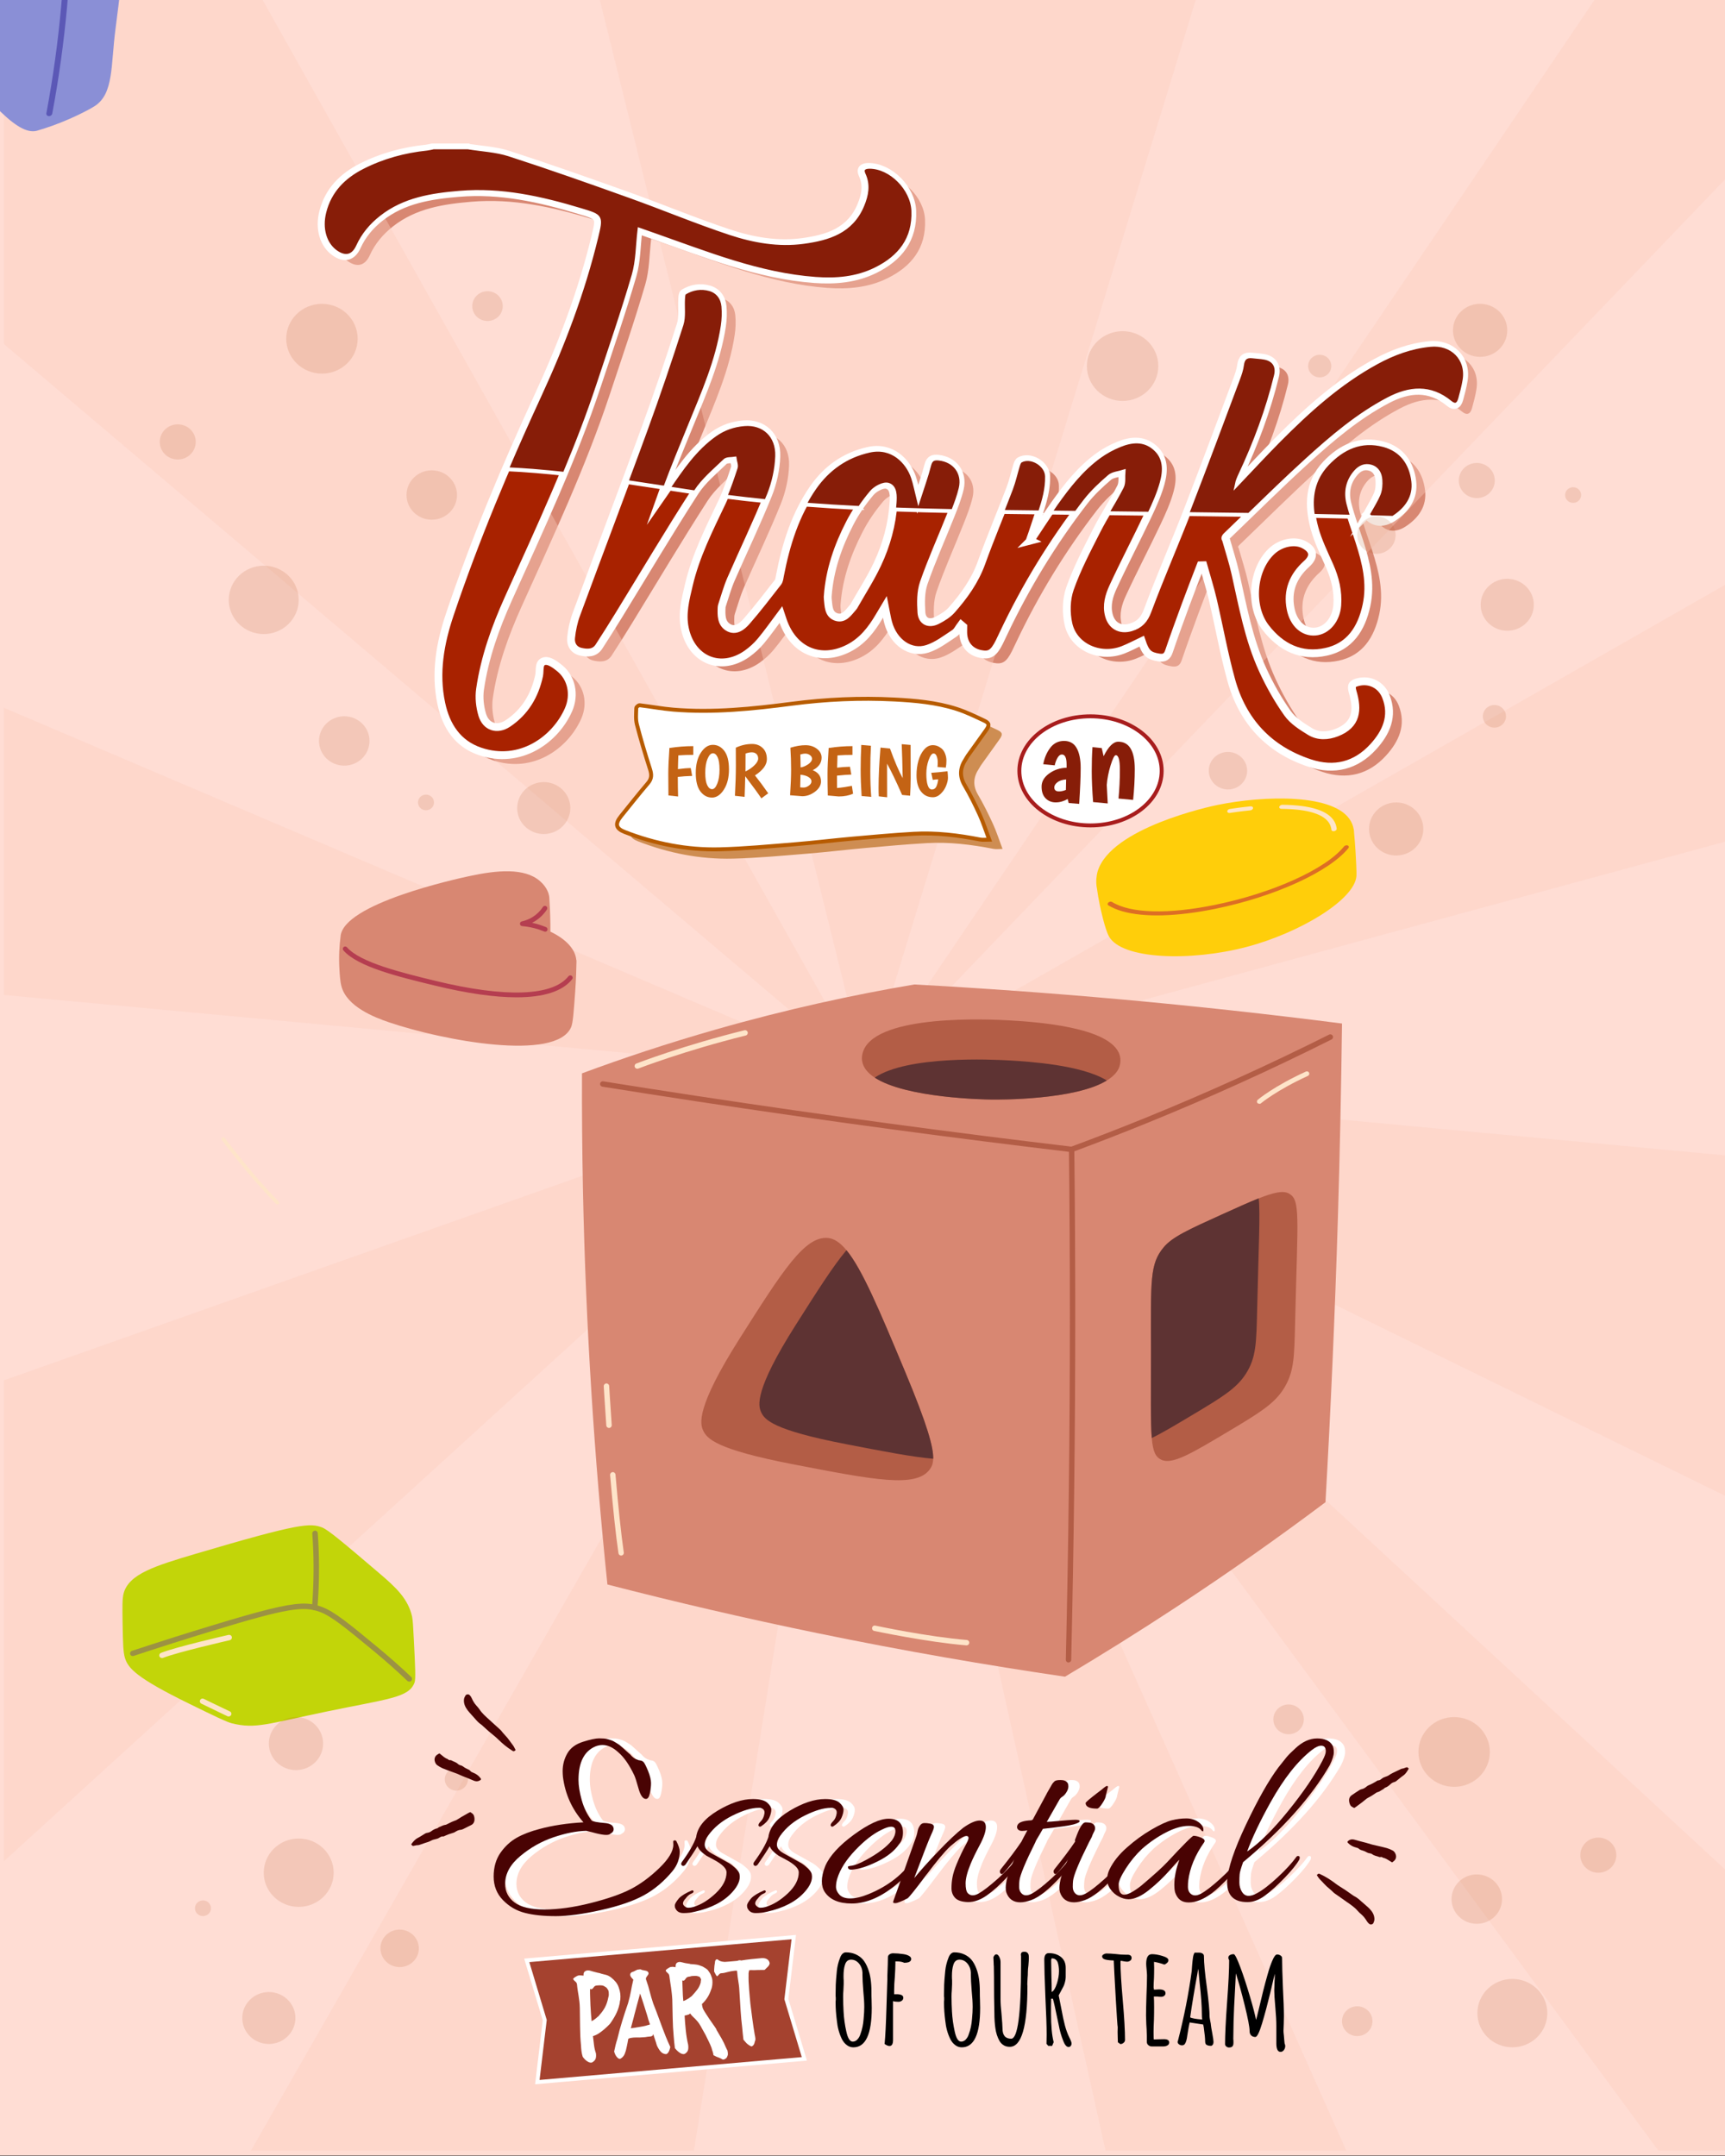 <svg id="eCQSDrJyZTz1" xmlns="http://www.w3.org/2000/svg" xmlns:xlink="http://www.w3.org/1999/xlink" viewBox="0 0 440 550" shape-rendering="geometricPrecision" text-rendering="geometricPrecision" project-id="1215c947a6834265a561d1bace1d7e28" export-id="9561a6e579c8455c95c2e3d9647cab4e" cached="false">
<rect x="0" y="0" width="440" height="550" fill="#333333" stroke="none"/>
<style><![CDATA[
#eCQSDrJyZTz49_to {animation: eCQSDrJyZTz49_to__to 1700ms linear infinite normal forwards}@keyframes eCQSDrJyZTz49_to__to { 0% {transform: translate(312.815px,223.822px)} 58.824% {transform: translate(251.815px,265.822px)} 100% {transform: translate(251.815px,265.822px)}} #eCQSDrJyZTz49_tr {animation: eCQSDrJyZTz49_tr__tr 1700ms linear infinite normal forwards}@keyframes eCQSDrJyZTz49_tr__tr { 0% {transform: rotate(0deg)} 58.824% {transform: rotate(16.024deg)} 100% {transform: rotate(16.024deg)}} #eCQSDrJyZTz59_to {animation: eCQSDrJyZTz59_to__to 1700ms linear infinite normal forwards}@keyframes eCQSDrJyZTz59_to__to { 0% {offset-distance: 0%} 58.824% {offset-distance: 100%} 100% {offset-distance: 100%}} #eCQSDrJyZTz59_tr {animation: eCQSDrJyZTz59_tr__tr 1700ms linear infinite normal forwards}@keyframes eCQSDrJyZTz59_tr__tr { 0% {transform: rotate(0deg)} 58.824% {transform: rotate(-41.879deg)} 100% {transform: rotate(-41.879deg)}} #eCQSDrJyZTz64_to {animation: eCQSDrJyZTz64_to__to 1700ms linear infinite normal forwards}@keyframes eCQSDrJyZTz64_to__to { 0% {transform: translate(68.575px,414.668px)} 58.824% {transform: translate(306.804px,337.227px)} 100% {transform: translate(306.804px,337.227px)}} #eCQSDrJyZTz64_tr {animation: eCQSDrJyZTz64_tr__tr 1700ms linear infinite normal forwards}@keyframes eCQSDrJyZTz64_tr__tr { 0% {transform: rotate(0deg)} 58.824% {transform: rotate(291.524deg)} 100% {transform: rotate(291.524deg)}}
]]></style>
<g style="isolation:isolate"><g><g opacity="0.11"><g clip-path="url(#eCQSDrJyZTz14)"><g><g clip-path="url(#eCQSDrJyZTz12)"><g><path d="M68.42,56.21v-172.91c-103.3,94.19-206.7,188.38-310,282.57c103.3-36.52,206.7-73.04,310-109.66Z" fill="#fff"/><path d="M68.42,298.07v-103.27l-310-28.84c103.3,44,206.7,88,310,132.1v.01Z" fill="#fff"/><path d="M-24.58,552.5h93v-123.72c-103.3-87.61-206.6-175.21-310-262.91c72.3,128.91,144.7,257.82,217,386.63Z" fill="#fff"/></g><clipPath id="eCQSDrJyZTz12"><rect width="488.1" height="608.84" rx="0" ry="0" transform="translate(-484.58-7.45)" fill="none"/></clipPath></g></g><clipPath id="eCQSDrJyZTz14"><rect width="439.7" height="549.47" rx="0" ry="0" transform="translate(-460.38 1.03)" fill="none"/></clipPath></g></g></g><g><rect width="440" height="549.89" rx="0" ry="0" fill="#ffddd4"/><g><path d="M122.36,39.88c3.51.58,7.17.73,10.52,1.81c10.31,3.34,20.54,6.96,30.74,10.61c8.58,3.08,17.01,6.61,25.66,9.47c6,1.98,12.3,3.09,18.68,2.22c6.31-.86,12.18-2.62,14.96-9.3c1.09-2.63,1.62-5.19.34-7.93-.59-1.27,0-1.93,1.54-1.93c5.39.02,10.92,5.55,11.15,11.22.29,7.22-3.43,11.91-9.62,14.95-4.84,2.38-10.03,2.82-15.31,2.44-14.38-1.06-27.6-6.44-41-11.14-1.37-.48-2.73-.96-3.92-1.38-.48,3.97-.43,7.95-1.5,11.61-2.74,9.41-5.95,18.69-9.03,28-6.19,18.69-14.55,36.48-22.62,54.4-3.33,7.4-6.07,15.05-7.24,23.12-.31,2.12-.06,4.49.56,6.55.95,3.13,3.83,4.01,6.56,2.19c4.35-2.91,6.84-7.1,7.94-12.19.29-1.35-.25-3.47,1.53-3.72c1.15-.16,2.65.96,3.73,1.84c3.01,2.46,3.94,6.74,2.23,10.62-3.38,7.64-12.35,14.07-22.57,10.59-5.71-1.94-8.66-6.51-9.87-12.23-1.66-7.81-.29-15.39,2.2-22.78c6.4-19,14.16-37.47,22.55-55.66c6.03-13.06,11.11-26.43,14.5-40.42c1.31-5.41,1.32-5.35-3.97-6.95-10.07-3.06-20.27-5.33-30.89-4.42-7.1.6-14.1,1.67-19.96,6.28-2.55,2-4.59,4.41-5.94,7.39-1.2,2.66-3.25,3.16-5.65,1.45-2.87-2.04-4.04-6.01-2.97-10.22c1.37-5.4,4.91-9,9.72-11.45c5.18-2.64,10.7-4.14,16.47-4.74.55-.06,1.1-.21,1.65-.32h8.82l.01.02Z" fill="#d88772"/><path d="M266.07,140.16c2.08-3.12,4.1-6.28,6.27-9.34c3.18-4.49,6.59-8.82,11.09-12.09c1.58-1.15,3.35-2.11,5.17-2.85c3.02-1.23,6.15-1.57,8.86.74c2.83,2.41,2.73,5.71,1.87,8.85-.79,2.86-2.04,5.62-3.31,8.31-2.89,6.1-6.03,12.09-8.86,18.22-1.02,2.22-1.75,4.67-1.05,7.25.72,2.68,2.93,3.85,5.58,3.05c2.23-.68,3.42-1.94,4.28-4.25c3.25-8.71,6.98-17.24,10.34-25.91c4.28-11.04,8.39-22.15,12.55-33.24.42-1.13.82-2.3.97-3.49.22-1.68,1.02-2.38,2.68-2.18c1.01.12,2.04.16,3.04.34c2.43.43,3.54,2.15,2.94,4.59-2.13,8.74-5.26,17.13-9.08,25.27-.37.79-.72,1.59-.9,2.48c3.57-3.75,7.07-7.56,10.72-11.23c7.53-7.59,15.44-14.73,24.92-19.9c4.29-2.34,8.77-4,13.71-4.48c5.53-.54,9.63,3.5,8.74,8.98-.26,1.63-.69,3.24-1.13,4.83-.43,1.55-1.31,1.91-2.52.91-5.12-4.22-10.44-3.68-15.89-.81-7.7,4.06-14.28,9.66-20.66,15.46-6.9,6.27-13.51,12.87-20.24,19.33-.27.26-.51.55-.24.75.82,2.92,1.78,5.8,2.44,8.76c1.87,8.34,3.38,16.8,6.97,24.63c1.77,3.86,3.88,7.62,6.34,11.08c1.37,1.94,3.63,3.36,5.71,4.64c2.1,1.3,4.53,1.19,6.83.29c5.1-2,5.44-5.75,4.07-10.38-.5-1.69-.08-2.15,1.38-2.51c2.99-.75,5.93.69,7.11,3.7c1.97,5.01.03,9.21-3.24,12.8-4.41,4.84-9.96,6.23-16.21,4.16-10.45-3.46-17.12-10.69-20.02-21.19-1.87-6.75-3.09-13.68-4.69-20.5-.69-2.95-1.61-5.85-2.43-8.77l-.68.02c-1.31,3.42-2.65,6.83-3.91,10.27-1.43,3.88-2.84,7.76-4.17,11.67-.45,1.34-1.16,1.79-2.56,1.57-2.55-.4-3.37-1.09-4.4-4.17-1.59.75-3.13,1.59-4.76,2.22-5.87,2.28-12.59-.67-13.92-6.59-.64-2.86-.58-6.27.38-9.01c1.8-5.14,4.38-10.02,6.85-14.89c1.9-3.75,4.25-7.27,6.16-11.02.55-1.08.29-2.57.4-3.87-1.21.39-2.69.48-3.58,1.24-2.21,1.9-4.4,3.93-6.17,6.23-8.09,10.48-14.95,21.73-20.61,33.7-.35.75-.7,1.5-1.07,2.24-1.44,2.85-2.44,3.48-4.76,3.02-2.53-.5-4.15-2.26-4.41-4.87-.07-.69-.01-1.39-.01-2.09l-.56-.48c-.56.74-.98,1.69-1.71,2.17-2.21,1.45-4.41,3.16-6.87,3.95-4.35,1.4-8.62-1.63-10-6.6-.34-1.22-.52-2.48-.85-4.11-.6,1.01-1.04,1.72-1.46,2.44-1.97,3.35-4.29,6.35-7.86,8.15-7.11,3.58-14,.68-16.68-7.03-.18-.52-.35-1.05-.53-1.59-1.74,2.32-3.34,4.62-5.13,6.77-1.01,1.21-2.22,2.31-3.51,3.23-6.67,4.71-14.15,1.62-15.85-6.41-.82-3.85.15-7.48,1.01-11.14c1.74-7.46,5.18-14.23,8.44-21.09c1.33-2.8,2.29-5.79,3.28-8.74.22-.67-.16-1.54-.27-2.31-.84.15-1.96,0-2.46.49-2.6,2.53-5.52,4.91-7.45,7.9-6.66,10.34-12.94,20.93-19.38,31.41-1.67,2.71-3.36,5.41-5.1,8.08-1.13,1.73-2.93,1.67-4.61,1.3-1.81-.4-2.68-1.89-2.49-3.61.21-2,.64-4.04,1.34-5.93c5.82-15.78,11.79-31.5,17.56-47.29c3.21-8.79,6.21-17.66,9.05-26.57.65-2.02.26-4.36.39-6.55.03-.54.06-1.35.39-1.55c1.98-1.22,4.23-1.58,6.44-.94c2.07.59,3.28,2.26,3.47,4.39.15,1.64.09,3.33-.16,4.96-1.35,8.98-5.03,17.2-8.41,25.51-2.49,6.12-5.05,12.21-7.29,18.5.39-.56.78-1.11,1.16-1.68c3.65-5.32,7.14-10.77,12.55-14.58c2.26-1.59,4.76-2.45,7.47-2.67c4.93-.4,8.57,2.87,8.39,8.19-.11,3.3-.86,6.74-2.1,9.81-2.92,7.27-6.34,14.34-9.47,21.53-.89,2.04-1.47,4.2-2.18,6.31-.1.3-.2.62-.21.93-.07,1.88-.12,3.93,1.66,5.01c1.89,1.15,3.56-.2,4.7-1.51c2.8-3.21,5.39-6.61,8.01-9.97.36-.46.41-1.18.53-1.8c1.53-7.9,3.89-15.49,8.52-22.17c3.43-4.94,8.08-8.24,14.05-9.57c5.91-1.31,9.79,2.91,11.12,6.81.56,1.66.88,3.4,1.42,5.56c1.01-3.17,2.02-5.9,2.73-8.71.39-1.53,1.24-1.77,2.5-1.64c4.01.44,6.45,3.65,5.53,7.59-.55,2.34-1.45,4.62-2.34,6.86-2.28,5.75-4.83,11.39-6.86,17.22-.8,2.31-.76,5.02-.6,7.51.15,2.31,1.93,3.11,4.03,2.03c1.34-.69,2.72-1.53,3.7-2.64c3.17-3.59,5.93-7.43,7.59-12.04c2.29-6.35,4.92-12.58,7.33-18.89.72-1.89,1.15-3.9,1.74-5.84.14-.45.33-1.04.68-1.24c2.61-1.49,6.67.91,6.75,3.94.12,4.5-1.63,8.57-2.94,12.74-.37,1.19-.81,2.36-1.22,3.55.06.02.11.04.17.07l-.04.01ZM214.4,154.24c0,.26-.03.51,0,.76.21,1.76.11,3.88,2.04,4.61c2.04.77,3.18-1.04,4.35-2.37.08-.1.17-.19.24-.3c2.03-3.59,4.29-7.07,6.04-10.79c2.31-4.9,3.73-10.12,4.1-15.55.12-1.7.24-4.11-1.66-4.64-1.16-.33-3.24.8-4.18,1.89-2.04,2.4-3.88,5.06-5.32,7.87-2.99,5.8-5.13,11.92-5.61,18.52Z" fill="#d88772"/><path d="M351.88,133.53c.96-1.75,2.05-3.41,2.8-5.22.44-1.07.51-2.38.43-3.56-.1-1.52-.76-2.91-2.37-3.39-1.56-.47-2.87.13-3.93,1.33-2.08,2.36-2.6,5.17-1.86,8.07.82,3.26,2.02,6.44,3.05,9.65c1.71,5.31,3.03,10.65,1.8,16.32-1.27,5.86-4.21,10.47-10.3,11.8-6.32,1.38-11.5-1.09-15.43-6.21-4.11-5.36-3.41-14.69,1.48-19.38c2.32-2.23,5.91-2.99,8.29-1.75c2.49,1.29,2.79,3.04.71,4.9-3.45,3.1-5,6.88-4.09,11.47.75,3.79,3.27,6.03,6.25,5.81c2.96-.21,5.38-3.05,5.65-6.73.26-3.51-.53-6.81-1.95-10.02-1.39-3.14-2.94-6.27-3.84-9.56-1.59-5.82-1.54-11.59,2.93-16.35c3.91-4.15,8.67-6.4,14.47-4.84c4.58,1.23,6.97,4.68,7.52,9.19.5,4.08-1.66,7.1-4.97,9.26-2.59,1.69-5.1,1.3-6.65-.78l.01-.01Z" fill="#d88772"/></g><g opacity="0.38"><polygon points="441,44.73 441,0 406.7,0 221.01,274.3 441,44.73" fill="#fccdbe"/><path d="M441,382.05c0-29.08,0-58.16,0-87.23L221.02,274.33C294.35,310.24,367.68,346.15,441,382.06v-.01Z" fill="#fccdbe"/><path d="M441,214.46v-65.84c-73.33,41.89-146.66,83.79-219.98,125.68c73.33-19.95,146.66-39.9,219.98-59.85v.01Z" fill="#fccdbe"/><path d="M1,352.12v122.69c73.33-66.83,146.66-133.66,219.99-200.49C147.66,300.25,74.33,326.18,1,352.12Z" fill="#fccdbe"/><path d="M1,180.55c0,24.42,0,48.85,0,73.27l219.98,20.49C147.66,243.06,74.33,211.8,1,180.55Z" fill="#fccdbe"/><path d="M423,548.63c6,0,12,0,18,0c0-23.61,0-47.22,0-70.82-73.33-67.83-146.66-135.65-219.99-203.48C288.34,365.76,355.67,457.2,423,548.63Z" fill="#fccdbe"/><path d="M67,0C45,0,23,0,1,0C1,29.26,1,58.52,1,87.78C74.33,149.95,147.66,212.13,220.99,274.3C169.66,182.87,118.33,91.43,67,0Z" fill="#fccdbe"/><path d="M305,0h-152c22.67,91.43,45.33,182.87,68,274.3C249,182.87,277,91.43,305,0Z" fill="#fccdbe"/><path d="M64,548.63h113c14.66-91.43,29.33-182.87,43.99-274.3C168.66,365.76,116.33,457.2,64,548.63Z" fill="#fccdbe"/><path d="M282,548.63c20.47,0,40.94,0,61.41,0L221,274.33c20.33,91.43,40.66,182.87,60.99,274.3h.01Z" fill="#fccdbe"/></g><polygon points="205.17,525.22 137.06,531.15 138.95,515.34 134.36,500.09 202.47,494.16 200.58,509.97 205.17,525.22" fill="#a5422f" stroke="#fff" stroke-miterlimit="10"/><path d="M255.72,216.57c-.93,0-1.64.11-2.3-.02-5.61-1.1-11.27-1.8-16.99-1.47-5.19.29-10.37.77-15.55,1.23-4.95.44-9.89,1.05-14.84,1.45-6.35.51-12.71,1.12-19.07,1.28-8.35.21-16.44-1.39-24.24-4.42-2.27-.89-2.53-2.06-.95-4.01c2.28-2.81,4.51-5.67,6.87-8.42c1-1.16.98-2.22.54-3.59-1.21-3.78-2.36-7.59-3.35-11.44-.34-1.32-.19-2.78-.15-4.17c0-.25.59-.73.86-.7c2.86.34,5.7.88,8.57,1.12c10.16.85,20.24-.2,30.3-1.51c8.64-1.12,17.32-1.53,26.02-1.08c5.37.28,10.76.75,15.92,2.4c2.44.78,4.77,1.92,7.09,3.01c1.34.63,1.35,1.2.44,2.46-1.56,2.16-3.11,4.34-4.66,6.51-.18.26-.32.55-.49.81-1.45,2.17-1.69,4.32-.29,6.7c1.42,2.41,2.66,4.93,3.83,7.48.89,1.95,1.55,4.01,2.44,6.38Z" fill="#ce8d52"/><g transform="matrix(1.144 0 0 1.144-105.141-54.512)"><path d="M387.44,382.63c-10.28,7.72-21.36,15.56-33.28,23.39-8.43,5.54-16.72,10.71-24.8,15.52-17.5-2.57-35.87-5.74-55-9.67-16.45-3.38-32.13-7.05-47.02-10.89-2.89-27.84-4.81-57.1-5.45-87.68-.18-8.88-.25-17.65-.22-26.3c9.22-3.42,19.17-6.73,29.81-9.77c15.78-4.51,30.65-7.74,44.29-10.05c14.81.81,30.08,1.89,45.77,3.3c17.1,1.54,33.64,3.36,49.59,5.41-.18,14.24-.48,28.66-.92,43.28-.66,21.57-1.59,42.73-2.77,63.46Z" fill="#d88772"/><path d="M330.85,304.56c0,0-.05,0-.07,0-6.45-.77-13-1.57-19.46-2.39-28.3-3.58-56.94-7.69-85.11-12.2-.33-.05-.55-.36-.5-.69s.36-.55.69-.5c28.16,4.51,56.79,8.61,85.07,12.19c6.41.81,12.91,1.61,19.31,2.37c5.47-2.03,10.98-4.17,16.38-6.36c13.87-5.64,27.7-11.9,41.09-18.62.3-.15.66-.03.81.27s.03.66-.27.81c-13.42,6.74-27.27,13.01-41.18,18.66-5.46,2.22-11.03,4.38-16.55,6.43-.07.03-.14.04-.21.04v-.01Z" fill="#b35d46"/><path d="M330.15,418.37h-.01c-.33,0-.6-.28-.59-.62.6-25.49.9-51.33.9-76.82c0-12.26-.07-24.69-.21-36.97c0-.33.26-.61.6-.61v0c.33,0,.6.27.6.6.14,12.28.21,24.72.21,36.98c0,25.5-.31,51.35-.9,76.85c0,.33-.28.59-.6.59Z" fill="#b35d46"/><path d="M299.97,372.94c-.02,1.15-.34,1.82-.76,2.38-3.08,4.16-12.24,2.38-30.55-1.16-17.12-3.31-19.16-5.7-20-7.57-.64-1.44-1.65-4.98,8.13-20.41c9.67-15.25,14.51-22.87,19.66-22.48c1.41.11,2.76,1.01,4.18,2.72c3.47,4.19,7.29,13.23,13.14,27.25c4.89,11.72,6.27,16.7,6.2,19.26v.01Z" fill="#b35d46"/><path d="M299.97,372.94c-4.67-.4-11.02-1.63-19.4-3.25-16.26-3.14-18.19-5.41-18.98-7.19-.61-1.37-1.57-4.73,7.72-19.37c4.8-7.56,8.34-13.15,11.33-16.7c3.47,4.19,7.29,13.23,13.14,27.25c4.89,11.72,6.27,16.7,6.2,19.26h-.01Z" fill="#5e3333"/><path d="M341.53,285.42c-.28.86-.84,1.63-1.63,2.3-.36.31-.76.6-1.21.87-7.03,4.35-23.94,4.28-25.71,4.25-1.57-.02-19.05-.31-26.04-4.89-.42-.27-.79-.55-1.12-.85-.8-.72-1.35-1.53-1.6-2.43-.36-1.31.07-2.4.22-2.79c3.28-8.1,27.97-6.96,32.55-6.69c5.23.31,22.63,1.35,24.56,7.73.35,1.16.08,2.13-.03,2.49l.01.01Z" fill="#b35d46"/><path d="M338.69,288.59c-7.03,4.35-23.94,4.28-25.71,4.25-1.57-.02-19.05-.31-26.04-4.89c7.25-4.94,26.1-4.06,30.05-3.83c4.16.25,16.06.97,21.7,4.47Z" fill="#5e3333"/><path d="M380.68,342.18c-.19,8.19-.2,11.47-2.63,15.27-2.12,3.29-5.4,5.3-11.89,9.18-8.57,5.12-12.85,7.68-15.3,6.54-1.29-.6-1.88-1.77-2.15-4.85-.3-3.47-.18-9.37-.19-19.6-.01-15.64-.28-19.17,2.83-22.92c1.92-2.31,5.57-3.97,12.86-7.27c3.41-1.54,6.14-2.79,8.33-3.65c3.35-1.32,5.42-1.78,6.68-1.12c2.69,1.4,2.02,4.86,1.46,28.44v-.02Z" fill="#b35d46"/><path d="M372.22,339.17c-.19,7.98-.19,11.18-2.56,14.87-2.07,3.21-5.27,5.17-11.59,8.95-3.98,2.38-7.01,4.19-9.35,5.32-.3-3.47-.18-9.37-.19-19.6-.01-15.64-.28-19.17,2.83-22.92c1.92-2.31,5.57-3.97,12.86-7.27c3.41-1.54,6.14-2.79,8.33-3.65.38,3.37,0,10.08-.33,24.31v-.01Z" fill="#5e3333"/><path d="M234,285.97c-.24,0-.47-.15-.56-.38-.12-.31.03-.66.34-.78.1-.04,10.51-4.06,24.11-7.42.32-.08.65.12.73.44s-.12.65-.44.73c-13.51,3.34-23.86,7.33-23.96,7.37-.07.03-.15.04-.22.04Z" fill="#fee4c9"/><path d="M227.69,366.07c-.31,0-.58-.24-.6-.56-.36-5.14-.57-8.72-.57-8.72-.02-.33.23-.62.57-.64.33-.03.62.23.64.57c0,0,.21,3.58.57,8.71.02.33-.23.62-.56.64-.01,0-.03,0-.04,0h-.01Z" fill="#fee4c9"/><path d="M230.4,394.53c-.3,0-.55-.22-.6-.52-.61-4.17-1.23-10.04-1.86-17.44-.03-.33.22-.62.55-.65.32-.04.62.22.65.55.63,7.38,1.25,13.22,1.85,17.37.05.33-.18.64-.51.68-.03,0-.06,0-.09,0l.01.01Z" fill="#fee4c9"/><path d="M307.41,414.55c0,0-.03,0-.05,0-8.8-.72-20.43-3.2-20.54-3.22-.33-.07-.53-.39-.46-.72s.39-.54.72-.46c.12.03,11.67,2.49,20.39,3.2.33.03.58.32.55.65-.03.32-.29.55-.6.55h-.01Z" fill="#fee4c9"/></g><g id="eCQSDrJyZTz49_to" transform="translate(312.815,223.822)"><g id="eCQSDrJyZTz49_tr" transform="rotate(0)"><g transform="scale(1.144,1.144) translate(-312.815,-240.822)"><g><path d="M341.2,230.06c0,0,0,0,0,0s0,0,0,0c-.14-.82-.45-1.42-.58-1.67-3.38-6.36-19.49-5.83-29.78-3.72-1.53.31-23.78,5.07-26.73,14.82-.05.18-.35,1.23-.3,2.57c0,0,0,0,0,0s0,0,0,0c.01.42.06.86.16,1.32.14,1.05.35,2.32.65,3.75.14.68,1.11,5.19,2,6.83c2.85,5.21,18.33,5.63,30.7,2.37c11.9-3.14,24.09-10.52,24.49-15.79.07-.94-.13-4.26-.18-5.19-.11-1.84-.24-3.4-.35-4.56c0-.26-.03-.51-.07-.74l-.01.01Z" fill="#ffce0a"/><path d="M289.71,248.41c-1.23-.35-2.31-.8-3.2-1.35-.23-.14-.23-.43,0-.63.23-.21.61-.26.84-.11c4.1,2.53,12.44,2.77,22.88.64c12.89-2.63,24.74-7.98,28.81-13.03.18-.23.56-.33.82-.23.27.1.34.37.16.6-4.26,5.27-16.46,10.83-29.68,13.53-8.58,1.75-15.83,1.93-20.63.58Z" fill="#dd6e24"/></g><path d="M313.32,226.44c-.18-.05-.3-.17-.31-.33-.01-.25.24-.49.57-.54.64-.1,2.38-.37,4.62-.59.33-.03.58.14.56.39-.01.25-.29.48-.62.51-2.19.22-3.89.47-4.52.57-.11.02-.22.01-.31-.01h.01Z" fill="#fee4c9"/><path d="M336.54,230.51c-.17-.05-.29-.16-.31-.32-.05-.47-.19-.9-.4-1.3-1.18-2.16-4.8-3.29-10.75-3.35-.32,0-.53-.21-.47-.46s.37-.45.69-.45c6.38.07,10.3,1.35,11.63,3.79.26.47.42.99.48,1.54.03.24-.22.49-.54.55-.12.02-.23.02-.33,0Z" fill="#fee4c9"/></g></g></g><g transform="translate(-63.427-40.941)"><path d="M210.42,285.8c-.25-2.77-2.72-5.35-6.61-7.2c0-.55,0-1.17,0-1.89-.04-2.85-.16-5.21-.27-6.87v0c-.26-2.27-1.96-3.75-2.41-4.15-3.94-3.44-11.07-2.75-18.01-1.25-2.73.59-32.36,6.98-32.83,15.47-.27,2.09-.49,4.96-.28,8.39.08,1.34.18,3.01.5,4.21c1.36,5.22,8.38,7.95,12.22,9.25c13.7,4.64,42.55,10.04,46.37,1.22.46-1.05.65-3.67,1.03-8.9.24-3.31.31-6.04.34-7.83c0-.14,0-.29-.02-.44l-.03-.01Z" fill="#d88772"/><path d="M195.16,295.36c-5.6,0-12.6-1-20.87-3.01-9.2-2.23-19.62-4.76-23.27-8.96-.22-.25-.19-.63.06-.85s.63-.19.85.06c3.4,3.91,14.07,6.5,22.64,8.58c17.81,4.32,29.83,3.9,33.85-1.19.21-.26.59-.31.85-.1s.31.59.1.85c-2.43,3.08-7.24,4.62-14.19,4.62h-.02Z" fill="#b53e50"/><path d="M202.49,278.62c-.08,0-.16-.01-.23-.05-.47-.19-.95-.37-1.43-.53-1.37-.44-2.79-.73-4.23-.85-.3-.02-.53-.26-.55-.56s.18-.57.47-.63c.99-.22,1.93-.6,2.78-1.13c1.04-.65,1.94-1.54,2.62-2.57.18-.28.56-.36.84-.17.28.18.35.56.17.84-.78,1.18-1.81,2.19-2.99,2.93-.26.16-.53.32-.8.45.7.15,1.39.33,2.06.55.51.17,1.03.36,1.52.56.31.13.45.48.33.79-.1.23-.32.37-.56.37Z" fill="#b53e50"/></g><g id="eCQSDrJyZTz59_to" style="offset-path:path('M104.264,256.86C102.853,296.983,165.396,338.045,208.855,359.479');offset-rotate:0deg"><g id="eCQSDrJyZTz59_tr" transform="rotate(0)"><g transform="scale(1.186,1.186) translate(-149.855,-341.479)"><g><path d="M124.62,324.48c0,0,0,0,0,0-.84.56-1.44,1.2-1.8,2-.59,1.28-1.73,5.08,13.89,23.9c11.24,13.55,17.27,20.68,21.41,19.12c1.66-.49,3.98-1.26,6.67-2.44c2.12-.93,4.48-2.13,5.48-2.79c4.08-2.71,3.39-8.68,4.43-16.61c3.67-28.17,2.65-30.67.84-32.37-2.82-2.65-7.2-2.9-25.03.3-10.71,1.92-13.33,2.74-15.86,3.74-4.3,1.69-7.68,3.64-10.03,5.15Z" fill="#8a8fd6"/><path d="M163.86,323.29c1.07,2.49,1.51,7.53.43,19.53-.7,7.74-1.77,15.51-3.2,23.1-.06.32-.39.56-.74.54-.35-.03-.58-.31-.52-.64c1.42-7.55,2.49-15.29,3.18-22.99c1.52-16.9-.05-19.55-1.79-20.82-3.42-2.5-9.64-1.37-22.03.87-3.77.68-7.55,1.53-11.24,2.53-.35.09-.68-.08-.76-.39-.07-.31.15-.64.5-.73c3.73-1.01,7.55-1.87,11.36-2.56c12.77-2.31,19.17-3.47,23.02-.66.67.49,1.29,1.09,1.78,2.23l.01-.01Z" fill="#5b58b6"/></g><path d="M174.77,316.02c.12.28-.03.63-.35.78-5.19,2.46-11.53,5.64-11.59,5.68-.32.16-.7.06-.85-.22-.14-.27,0-.64.31-.8.06-.03,6.42-3.22,11.62-5.69.32-.15.7-.05.84.24c0,0,0,.01.01.02l.01-.01Z" fill="#5b58b6"/></g></g></g><g id="eCQSDrJyZTz64_to" transform="translate(68.575,414.668)"><g id="eCQSDrJyZTz64_tr" transform="rotate(0)"><g transform="scale(1.341,1.514) translate(-108.656,-289.184)"><g><path d="M135.93,287.79c-.75-3.12-3.15-5.06-6.33-7.46-6.44-4.86-9.66-7.28-10.8-7.66-2.3-.76-4.11-.8-24.09,4.44-7.76,2.04-12.64,3.4-13.66,6.61-.29.92-.26,2.34-.21,5.17.07,3.2.1,4.8.45,5.78.61,1.7,2.05,3.29,12.39,7.77c4.62,2,6.93,3,7.96,3.23c4.52.99,6.84.06,18.01-1.99c11.75-2.16,15.65-2.32,16.72-4.88.25-.6.12-2.79-.13-7.17-.13-2.2-.19-3.3-.32-3.85l.01.01Z" fill="#c2d509"/><path d="M114.76,285.51c-2.97.11-7.58,1.15-17.25,3.76-4.97,1.34-9.98,2.75-14.9,4.19-.27.08-.42.34-.33.57.09.24.39.36.66.28c4.91-1.44,9.91-2.85,14.88-4.19c14.56-3.94,17.46-4.22,20.53-3.23c2.21.72,4.88,2.67,10.21,6.57c2.22,1.62,4.39,3.32,6.45,5.06.21.17.54.17.74-.01s.2-.47,0-.64c-2.08-1.75-4.26-3.46-6.5-5.09-5.42-3.97-8.14-5.95-10.51-6.73-1.2-.39-2.33-.61-3.96-.55l-.02.01Z" fill="#9c9243"/><path d="M117.43,273.21c0,0-.01,0-.02,0-.29.02-.51.24-.49.49.08.96.14,1.93.18,2.9.13,3.16.05,6.37-.24,9.54-.02.25.19.47.48.48.29.02.54-.17.56-.42.29-3.2.37-6.45.24-9.64-.04-.98-.1-1.97-.18-2.94-.02-.24-.26-.43-.54-.42l.01.01Z" fill="#9c9243"/></g><path d="M101.08,290.76c0,0-.06,0-.1.01-.41.08-10.05,2.04-12.84,3.03-.27.1-.4.36-.29.59s.41.34.68.25c2.72-.96,12.59-2.96,12.69-2.98.28-.06.46-.3.4-.55-.06-.22-.28-.36-.53-.35h-.01Z" fill="#fee4c9"/><path d="M96.04,301.49c-.18,0-.36.1-.45.25-.13.22-.03.5.23.61.03.01,2.65,1.16,4.96,2.12.26.11.57.01.7-.21.13-.23.02-.5-.24-.6-2.3-.96-4.92-2.1-4.94-2.11-.08-.04-.17-.05-.26-.05v-.01Z" fill="#fee4c9"/></g></g></g><path d="M113.81,275.11c-.22,0-.41.13-.48.32-.09.24.07.49.34.57.11.03,11.27,2.92,20.93,4.04.28.03.55-.14.59-.39s-.16-.48-.44-.51c-9.57-1.11-20.66-3.99-20.77-4.01-.06-.01-.12-.02-.17-.02Z" transform="matrix(.78 0.626-.626 0.78 140.694 4.398)" fill="#fee4c9"/><path d="M174.48,320.16c0,0-.48-.15-.57-.4-.11-.31.05-.66.36-.77.2-.07,5.03-1.8,14.03-2.46.33-.01.62.23.65.56.02.33-.23.62-.56.65-8.82.65-13.66,2.37-13.71,2.39-.07.02-.14.04-.21.04l.01-.01Z" transform="matrix(.937-.349 0.349 0.937 46.204 42.482)" fill="#fee4c9"/><g><path d="M147.28,504.04c0,0,.13-.08.28-.09s.25-.02.31-.03c.21.02.39.03.53.03s.28.01.43.04c.02-.04.02-.1.02-.16s0-.11-.01-.13c0-.43.18-.73.52-.9s.71-.2,1.11-.09c.31.1.63.19.97.28s.66.17.97.25c.13.03.28.06.44.09s.32.08.48.15c.5.12.94.23,1.3.33s.77.3,1.23.63c.48.38.89.78,1.22,1.19s.58.88.76,1.42c.2.56.33,1.08.38,1.55.05.48.05.99,0,1.55-.07.2-.11.4-.12.59s-.04.38-.09.55c-.21.94-.53,1.81-.95,2.62s-.91,1.6-1.48,2.38c-.45.47-.91.91-1.37,1.31-.46.41-.96.78-1.48,1.13-.18.12-.4.25-.66.37s-.53.23-.82.32c.09.74.18,1.49.27,2.25s.25,1.47.49,2.14c.07.55.04,1.01-.08,1.37-.13.36-.43.69-.92.97-.23.06-.46.05-.69-.03-.23-.09-.45-.21-.66-.36s-.4-.33-.58-.52-.33-.39-.45-.57c-.15-.48-.25-.95-.31-1.43s-.1-.99-.13-1.54c-.15-1.57-.22-3.15-.23-4.74s-.03-3.16-.06-4.7c-.02-.62-.05-1.18-.11-1.67s-.12-.97-.2-1.43c-.07-.45-.15-.91-.22-1.36s-.14-.97-.19-1.54c-.03-.32-.17-.57-.42-.76s-.44-.4-.57-.62c0-.06.04-.14.12-.22s.19-.17.31-.25c.12-.09.25-.16.38-.23s.23-.11.29-.14h-.01Zm3.63,11.57c.25-.13.5-.29.76-.47s.5-.38.71-.59c.06-.05.14-.11.24-.18s.19-.18.26-.31c.6-.65,1.09-1.33,1.46-2.04s.64-1.53.82-2.47c.08-.24.13-.48.13-.7s-.01-.46-.03-.72c-.03-.04-.04-.09-.05-.16l-.02-.19c-.13-.22-.25-.42-.37-.58s-.29-.29-.52-.4c-.23-.17-.49-.28-.77-.31s-.57-.04-.87-.02l-.51.05c-.3.03-.53.17-.7.43s-.36.43-.56.52c-.04,0-.1,0-.16-.02s-.14-.03-.23-.04v.16c0,.58,0,1.21.03,1.91.02.69.05,1.4.08,2.11s.08,1.42.13,2.11.11,1.32.16,1.89v.03l.01-.01Z" fill="#fff"/><path d="M162.38,502.58c.04-.07.11-.11.23-.12s.22-.02.3-.03c.12-.03.25-.05.36-.05.12,0,.23.03.34.08l.04.06c.19.03.4.07.6.12.21.06.4.1.57.12.33.1.53.27.59.51s-.04.5-.31.78c-.08.11-.13.2-.17.26s-.08.13-.14.22c-.03.11-.04.2-.04.28s.04.19.1.36c.34.93.63,1.88.87,2.85s.54,1.99.89,3.05c.56,1.4,1.09,2.8,1.59,4.18s1.03,2.79,1.59,4.21c.17.43.35.88.56,1.34.2.46.41.93.63,1.4-.03.13-.08.29-.13.49-.06.2-.12.39-.2.56s-.18.34-.31.49-.27.24-.44.28c-.6-.03-1.09-.28-1.47-.76s-.67-.98-.89-1.49c-.13-.48-.28-.95-.44-1.42s-.32-.94-.47-1.42c-.06.07-.1.15-.12.24s-.08.16-.16.21c-.1.05-.2.09-.3.11-.09.02-.19.03-.3.04l-.57.05c-.36.08-.71.12-1.06.13s-.69.03-1,.06c-.26-.02-.51-.02-.75-.01-.25.01-.52.02-.82.03-.25.02-.49.06-.7.1s-.41.11-.59.21c-.07.37-.14.75-.21,1.14s-.15.74-.22,1.05c-.1.57-.26,1.13-.49,1.68-.23.56-.62.98-1.17,1.26-.21,0-.41-.08-.58-.23-.17-.16-.33-.33-.45-.52-.13-.19-.23-.4-.31-.61s-.14-.39-.18-.51c.1-.52.22-1.06.36-1.62s.29-1.09.46-1.6c.35-1.51.77-3.04,1.25-4.59s.97-3.06,1.48-4.51c.18-.62.32-1.17.44-1.68.11-.5.21-.98.3-1.44s.17-.92.26-1.37c.09-.46.2-.96.34-1.51v-.03c-.1-.1-.18-.19-.25-.27s-.13-.15-.18-.21c-.26-.29-.38-.57-.36-.83s.15-.45.39-.58c.14-.06.31-.12.5-.19s.34-.15.46-.25c.04-.03.09-.04.14-.04s.1-.03.14-.08v.02Zm-1.45,14.83c.29-.05.58-.08.86-.11.27-.03.52-.07.72-.13l.22-.02c.44-.08.87-.16,1.29-.23s.84-.18,1.25-.32c.04,0,.08-.01.12-.03s.09-.02.16-.03c.04-.05.08-.07.12-.08.04,0,.08,0,.13-.01-.14-.39-.28-.78-.4-1.17-.12-.38-.23-.77-.33-1.17-.25-.79-.52-1.68-.84-2.67s-.63-1.95-.96-2.88c-.27.99-.53,1.94-.78,2.86s-.48,1.8-.7,2.63c-.14.59-.28,1.15-.44,1.69-.15.54-.3,1.09-.44,1.66l.02.01Z" fill="#fff"/><path d="M170.82,501.87c.08-.05.2-.08.36-.1s.29-.03.4-.04c.13.03.25.05.36.05s.24.02.39.04c0-.11,0-.2,0-.29c0-.43.15-.73.45-.89s.64-.19,1.04-.08c.62.18,1.32.32,2.12.41.02.02.06.04.1.05.04.02.09.02.13.02.58.03,1.08.08,1.49.14s.93.22,1.55.48c.25.15.47.28.68.4.2.12.41.28.62.47.15.22.29.42.42.59s.26.39.37.66c.21.47.35.92.4,1.34s.04.86-.02,1.32c-.05.2-.08.38-.11.56-.03.17-.09.35-.18.53-.45,1.43-1.23,2.67-2.35,3.71.02.21.06.43.11.66s.12.44.2.62c.18.35.42.74.7,1.17.29.43.58.89.89,1.36s.63.93.95,1.37.59.84.82,1.21c0,.04.01.07.02.08s.02.05.03.11c.43.73.86,1.47,1.3,2.22.43.75.79,1.49,1.07,2.21.08.12.13.25.18.38s.11.25.21.35c.13.48.17.9.12,1.27-.07.18-.13.33-.18.47-.05.13-.15.26-.29.38-.16.12-.33.21-.52.27s-.38.01-.59-.14c-.2-.11-.34-.18-.4-.2-.07-.03-.2-.08-.4-.17-.13-.03-.25-.07-.35-.13-.1-.05-.21-.1-.32-.13-.11-.08-.22-.13-.3-.17s-.19-.08-.3-.13c-.01-.15-.04-.31-.08-.47-.04-.17-.08-.33-.14-.5-.08-.21-.18-.51-.28-.91-.2-.54-.43-1.08-.7-1.62-.26-.54-.54-1.11-.83-1.7-.23-.38-.42-.73-.58-1.04-.15-.26-.29-.51-.41-.73s-.19-.36-.21-.4c-.28-.49-.53-.87-.76-1.15s-.44-.52-.63-.71-.38-.38-.58-.56c-.2-.17-.41-.41-.63-.71-.03-.06-.05-.09-.07-.1-.02,0-.04-.02-.07-.04-.04.03-.08.04-.11.06-.03.01-.05.05-.07.12-.17.06-.35.12-.56.18s-.43.11-.66.16c.07,1.23.17,2.49.3,3.76s.33,2.5.61,3.7c.07.55.06,1-.05,1.37-.11.36-.39.68-.86.96-.23.06-.46.05-.69-.03-.23-.09-.46-.2-.67-.36-.22-.15-.42-.33-.61-.52s-.36-.38-.5-.56c-.07-.48-.12-.96-.17-1.44-.04-.48-.09-.99-.14-1.54-.15-1.57-.23-3.15-.26-4.74s-.06-3.15-.1-4.69c-.04-.62-.08-1.17-.14-1.67s-.12-.97-.18-1.43c-.06-.45-.13-.91-.21-1.36s-.15-.97-.22-1.54c-.03-.32-.17-.57-.42-.76s-.42-.4-.51-.63c0-.06.04-.14.12-.22s.19-.17.31-.25c.12-.09.24-.16.35-.22s.19-.11.23-.13l.01-.01Zm3.49,8.59c.23-.06.46-.16.68-.29s.45-.26.67-.38c.12-.1.25-.19.38-.28s.26-.18.38-.28c.51-.54.97-1.08,1.39-1.62s.73-1.16.92-1.86c0-.19.02-.36.05-.5s.04-.3.02-.47c-.02,0-.04,0-.07-.03-.05-.04-.07-.08-.08-.12s-.03-.12-.09-.25c-.09-.03-.15-.07-.19-.09-.03-.03-.1-.06-.19-.1-.31-.1-.61-.15-.89-.14-.29,0-.58.02-.88.05-.17.06-.31.1-.44.12-.12.02-.24.04-.35.05-.3.05-.52.19-.67.43s-.32.43-.52.58c-.04,0-.09,0-.15-.02s-.14-.03-.24-.04v.16c.04.72.07,1.53.09,2.43s.08,1.78.16,2.65h.02Z" fill="#fff"/><path d="M182.26,503.12c-.09-.08-.13-.17-.11-.29s.03-.24.01-.37c.01-.3.04-.61.07-.94.04-.32.08-.64.14-.94c0-.08,0-.18.04-.29.03-.11.08-.21.15-.3s.15-.15.24-.17.21.02.35.11c.16.16.38.28.64.37.27.09.49.14.69.14.09.04.28.04.56.03.29-.01.61-.04.97-.07s.74-.07,1.13-.1c.39-.04.74-.07,1.03-.09.06-.07.15-.11.28-.12s.24-.02.35-.03l.23.07c.82-.14,1.68-.25,2.58-.35.9-.09,1.79-.18,2.69-.26.55-.03,1,.06,1.36.28.35.21.57.55.66,1.01-.02.3-.17.6-.45.89s-.56.57-.84.83c-.36.01-.71.02-1.03.01-.32,0-.66,0-1.03.02-.32.03-.63.04-.94.02s-.63,0-.94.02c-.13.46-.18.85-.15,1.17-.02.52-.01,1.09.01,1.73.03.64.07,1.29.12,1.96s.11,1.33.17,1.97c.06.65.11,1.25.17,1.8.16,1.29.33,2.58.5,3.88s.37,2.61.6,3.94c.07.29.12.59.16.9s-.01.62-.16.93c-.02.24-.1.47-.24.7s-.33.38-.58.47c-.13-.03-.32-.13-.57-.28-.25-.16-.42-.29-.52-.38-.19-.15-.35-.33-.5-.52s-.3-.37-.47-.55c-.07-.55-.13-1.08-.18-1.59s-.09-1.01-.14-1.5c-.18-1.44-.31-2.87-.4-4.31s-.18-2.88-.27-4.32c-.04-1.09-.13-2.08-.29-2.99-.16-.9-.27-1.87-.35-2.89h-.48c-.79.08-1.45.21-2,.37-.55.17-1.09.27-1.62.29-.17.02-.35.13-.54.35s-.33.36-.41.41c-.06,0-.13-.04-.2-.13s-.14-.2-.21-.32c-.06-.12-.12-.24-.18-.35-.05-.11-.09-.19-.12-.23l.02.01Z" fill="#fff"/></g><path d="M252.33,214.19c-.93,0-1.64.11-2.3-.02-5.61-1.1-11.27-1.8-16.99-1.47-5.19.29-10.37.77-15.55,1.23-4.95.44-9.89,1.05-14.84,1.45-6.35.51-12.71,1.12-19.07,1.28-8.35.21-16.44-1.39-24.24-4.42-2.27-.89-2.53-2.06-.95-4.01c2.28-2.81,4.51-5.67,6.87-8.42c1-1.16.98-2.22.54-3.59-1.21-3.78-2.36-7.59-3.35-11.44-.34-1.32-.19-2.78-.15-4.17c0-.25.59-.73.86-.7c2.86.34,5.7.88,8.57,1.12c10.16.85,20.24-.2,30.3-1.51c8.64-1.12,17.32-1.53,26.02-1.08c5.37.28,10.76.75,15.92,2.4c2.44.78,4.77,1.92,7.09,3.01c1.34.63,1.35,1.2.44,2.46-1.56,2.16-3.11,4.34-4.66,6.51-.18.26-.32.55-.49.81-1.45,2.17-1.69,4.32-.29,6.7c1.42,2.41,2.66,4.93,3.83,7.48.89,1.95,1.55,4.01,2.44,6.38Z" fill="#fff" stroke="#b75b00" stroke-miterlimit="10"/><g><path d="M176.84,190.33v2.24c-1.36,0-2.63.04-3.82.13-.02.35-.04.97-.06,1.86s-.03,1.44-.04,1.65c1.36-.18,2.45-.27,3.27-.27l.36,2c-1.36.04-2.58.12-3.66.25c0,1.89.03,3.56.07,5l-2.46-.27c-.02-1.96-.04-3.79-.04-5.47s.1-3.9.29-6.64c2.07-.31,4.1-.47,6.07-.47l.02-.01Z" fill="#c46314"/><path d="M181.59,203.46c-1.16,0-2.13-.52-2.93-1.55-.79-1.04-1.19-2.61-1.19-4.73s.43-3.84,1.3-5.17s1.89-2,3.06-2s2.15.52,2.94,1.56c.78,1.04,1.17,2.61,1.17,4.71s-.44,3.82-1.31,5.17-1.89,2.02-3.05,2.02l.01-.01Zm-1.12-9.88c-.39.94-.58,2.12-.58,3.55s.17,2.48.5,3.16c.33.69.75,1.03,1.25,1.03s.94-.47,1.32-1.42.57-2.13.57-3.56-.16-2.48-.48-3.16-.72-1.02-1.19-1.02c-.53,0-.99.47-1.38,1.41l-.01.01Z" fill="#c46314"/><path d="M187.46,203.01c.16-2.91.24-5.5.24-7.78s0-3.78-.02-4.49c1.33-.63,2.72-.95,4.17-.95c1.07,0,1.96.34,2.68,1.02s1.08,1.64,1.08,2.87c0,1.43-1.01,2.81-3.04,4.13c1.1,1.38,2.23,2.9,3.38,4.56l-1.75,1.29c-.76-1.15-2.13-3.03-4.11-5.64-.04,1.87-.09,3.62-.16,5.26l-2.47-.27Zm4.98-7.79c.63-.62.95-1.19.95-1.7s-.15-.9-.45-1.18-.69-.42-1.17-.42-1.02.1-1.6.31c0,2.05,0,3.57-.02,4.56.9-.42,1.66-.95,2.29-1.57Z" fill="#c46314"/><path d="M201.6,190.75c1.42-.44,2.7-.65,3.85-.65s2.12.31,2.92.92s1.2,1.37,1.2,2.26c0,1.35-.75,2.41-2.26,3.2c1.41.57,2.11,1.52,2.11,2.86c0,.98-.52,1.86-1.54,2.63-1.03.77-2.11,1.15-3.24,1.15-.14,0-1.18-.08-3.11-.25.17-2.61.26-4.8.26-6.58s-.06-3.62-.18-5.53l-.01-.01Zm3.44,10.15c.4,0,.82-.16,1.27-.48s.67-.69.67-1.11-.26-.79-.78-1.1-1.19-.51-2.02-.58c-.03,1.43-.05,2.5-.07,3.22.22.04.53.05.93.05Zm1.54-8.28c-.36-.25-.74-.37-1.14-.37s-.84.07-1.3.22c.05,1.45.07,2.55.07,3.29.56-.05,1.18-.3,1.87-.75.69-.46,1.04-.94,1.04-1.46c0-.36-.18-.67-.54-.92v-.01Z" fill="#c46314"/><path d="M211.15,202.92c-.05-1.92-.07-3.73-.07-5.44s.1-3.93.29-6.67c2.07-.31,4.1-.47,6.07-.47v2.24c-1.37,0-2.64.04-3.82.13-.05,1.36-.08,2.4-.09,3.13.92-.13,2.01-.21,3.27-.24l.35,2c-.81.01-2.03.1-3.66.27c0,1.45,0,2.5.02,3.15c1.05-.08,2.31-.27,3.78-.55l.31,2c-1.03.47-2.25.71-3.66.71l-2.8-.25.01-.01Z" fill="#c46314"/><path d="M222.15,190.26c-.11,1.92-.16,4.07-.16,6.47s.08,4.59.24,6.56l-2.46-.22c-.16-2.47-.24-4.71-.24-6.7s.05-4.11.16-6.34l2.46.22v.01Z" fill="#c46314"/><path d="M232.27,190.04l.02,8.46c0,1.39-.05,2.89-.15,4.49l-2.04-.2c-1.56-3.55-2.84-6.21-3.84-7.98.01,1.79.02,4.66.02,8.58l-2.13-.24c-.04-.75-.05-1.48-.05-2.18c0-2.93.16-6.35.49-10.26l2.42.24c1.2,3.31,2.28,5.83,3.24,7.55-.07-3.66-.16-6.55-.25-8.66l2.27.2Z" fill="#c46314"/><path d="M239.12,195.63c.05-.24.07-.64.07-1.19s-.09-1.06-.27-1.53-.45-.7-.8-.7c-.42,0-.84.55-1.24,1.65s-.6,2.27-.6,3.53.12,2.24.36,2.95.6,1.06,1.07,1.06.83-.22,1.07-.65c.24-.44.42-1.08.54-1.93-.44,0-.9.04-1.4.13l-.38-1.8c1.1-.07,2.48-.21,4.15-.4.07.63.11,1.21.11,1.73s-.16,1.17-.46,1.95-.77,1.46-1.38,2.06c-.61.59-1.28.89-2.01.89-1.26,0-2.27-.49-3.03-1.47s-1.14-2.37-1.14-4.16c0-1.32.16-2.56.49-3.71s.81-2.1,1.46-2.84c.64-.74,1.38-1.11,2.2-1.11s1.55.29,2.26.87c.36.3.66.74.88,1.3s.34,1.15.34,1.77-.05,1.22-.16,1.8l-2.13-.18v-.02Z" fill="#c46314"/></g><g><path d="M119.1,37.63c3.51.58,7.17.73,10.52,1.81c10.31,3.34,20.54,6.96,30.74,10.61c8.58,3.08,17.01,6.61,25.66,9.47c6,1.98,12.3,3.09,18.68,2.22c6.31-.86,12.18-2.62,14.96-9.3c1.09-2.63,1.62-5.19.34-7.93-.59-1.27,0-1.93,1.54-1.93c5.39.02,10.92,5.55,11.15,11.22.29,7.22-3.43,11.91-9.62,14.95-4.84,2.38-10.03,2.82-15.31,2.44-14.38-1.06-27.6-6.44-41-11.14-1.37-.48-2.73-.96-3.92-1.38-.48,3.97-.43,7.95-1.5,11.61-2.74,9.41-5.95,18.69-9.03,28-6.19,18.69-14.55,36.48-22.62,54.4-3.33,7.4-6.07,15.05-7.24,23.12-.31,2.12-.06,4.49.56,6.55.95,3.13,3.83,4.01,6.56,2.19c4.35-2.91,6.84-7.1,7.94-12.19.29-1.35-.25-3.47,1.53-3.72c1.15-.16,2.65.96,3.73,1.84c3.01,2.46,3.94,6.74,2.23,10.62-3.38,7.64-12.35,14.07-22.57,10.59-5.71-1.94-8.66-6.51-9.87-12.23-1.66-7.81-.29-15.39,2.2-22.78c6.4-19,14.16-37.47,22.55-55.66c6.03-13.06,11.11-26.43,14.5-40.42c1.31-5.41,1.32-5.35-3.97-6.95-10.07-3.06-20.27-5.33-30.89-4.42-7.1.6-14.1,1.67-19.96,6.28-2.55,2-4.59,4.41-5.94,7.39-1.2,2.66-3.25,3.16-5.65,1.45-2.87-2.04-4.04-6.01-2.97-10.22c1.37-5.4,4.91-9,9.72-11.45c5.18-2.64,10.7-4.14,16.47-4.74.55-.06,1.1-.21,1.65-.32h8.82l.01.02Z" fill="#a82200" stroke="#fff" stroke-width="2" stroke-miterlimit="10"/><path d="M262.82,137.9c2.08-3.12,4.1-6.28,6.27-9.34c3.18-4.49,6.59-8.82,11.09-12.09c1.58-1.15,3.35-2.11,5.17-2.85c3.02-1.23,6.15-1.57,8.86.74c2.83,2.41,2.73,5.71,1.87,8.85-.79,2.86-2.04,5.62-3.31,8.31-2.89,6.1-6.03,12.09-8.86,18.22-1.02,2.22-1.75,4.67-1.05,7.25.72,2.68,2.93,3.85,5.58,3.05c2.23-.68,3.42-1.94,4.28-4.25c3.25-8.71,6.98-17.24,10.34-25.91c4.28-11.04,8.39-22.15,12.55-33.24.42-1.13.82-2.3.97-3.49.22-1.68,1.02-2.38,2.68-2.18c1.01.12,2.04.16,3.04.34c2.43.43,3.54,2.15,2.94,4.59-2.13,8.74-5.26,17.13-9.08,25.27-.37.79-.72,1.59-.9,2.48c3.57-3.75,7.07-7.56,10.72-11.23c7.53-7.59,15.44-14.73,24.92-19.9c4.29-2.34,8.77-4,13.71-4.48c5.53-.54,9.63,3.5,8.74,8.98-.26,1.63-.69,3.24-1.13,4.83-.43,1.55-1.31,1.91-2.52.91-5.12-4.22-10.44-3.68-15.89-.81-7.7,4.06-14.28,9.66-20.66,15.46-6.9,6.27-13.51,12.87-20.24,19.33-.27.26-.51.55-.24.75.82,2.92,1.78,5.8,2.44,8.76c1.87,8.34,3.38,16.8,6.97,24.63c1.77,3.86,3.88,7.62,6.34,11.08c1.37,1.94,3.63,3.36,5.71,4.64c2.1,1.3,4.53,1.19,6.83.29c5.1-2,5.44-5.75,4.07-10.38-.5-1.69-.08-2.15,1.38-2.51c2.99-.75,5.93.69,7.11,3.7c1.97,5.01.03,9.21-3.24,12.8-4.41,4.84-9.96,6.23-16.21,4.16-10.45-3.46-17.12-10.69-20.02-21.19-1.87-6.75-3.09-13.68-4.69-20.5-.69-2.95-1.61-5.85-2.43-8.77l-.68.02c-1.31,3.42-2.65,6.83-3.91,10.27-1.43,3.88-2.84,7.76-4.17,11.67-.45,1.34-1.16,1.79-2.56,1.57-2.55-.4-3.37-1.09-4.4-4.17-1.59.75-3.13,1.59-4.76,2.22-5.87,2.28-12.59-.67-13.92-6.59-.64-2.86-.58-6.27.38-9.01c1.8-5.14,4.38-10.02,6.85-14.89c1.9-3.75,4.25-7.27,6.16-11.02.55-1.08.29-2.57.4-3.87-1.21.39-2.69.48-3.58,1.24-2.21,1.9-4.4,3.93-6.17,6.23-8.09,10.48-14.95,21.73-20.61,33.7-.35.75-.7,1.5-1.07,2.24-1.44,2.85-2.44,3.48-4.76,3.02-2.53-.5-4.15-2.26-4.41-4.87-.07-.69-.01-1.39-.01-2.09l-.56-.48c-.56.74-.98,1.69-1.71,2.17-2.21,1.45-4.41,3.16-6.87,3.95-4.35,1.4-8.62-1.63-10-6.6-.34-1.22-.52-2.48-.85-4.11-.6,1.01-1.04,1.72-1.46,2.44-1.97,3.35-4.29,6.35-7.86,8.15-7.11,3.58-14,.68-16.68-7.03-.18-.52-.35-1.05-.53-1.59-1.74,2.32-3.34,4.62-5.13,6.77-1.01,1.21-2.22,2.31-3.51,3.23-6.67,4.71-14.15,1.62-15.85-6.41-.82-3.85.15-7.48,1.01-11.14c1.74-7.46,5.18-14.23,8.44-21.09c1.33-2.8,2.29-5.79,3.28-8.74.22-.67-.16-1.54-.27-2.31-.84.15-1.96,0-2.46.49-2.6,2.53-5.52,4.91-7.45,7.9-6.66,10.34-12.94,20.93-19.38,31.41-1.67,2.71-3.36,5.41-5.1,8.08-1.13,1.73-2.93,1.67-4.61,1.3-1.81-.4-2.68-1.89-2.49-3.61.21-2,.64-4.04,1.34-5.93c5.82-15.78,11.79-31.5,17.56-47.29c3.21-8.79,6.21-17.66,9.05-26.57.65-2.02.26-4.36.39-6.55.03-.54.06-1.35.39-1.55c1.98-1.22,4.23-1.58,6.44-.94c2.07.59,3.28,2.26,3.47,4.39.15,1.64.09,3.33-.16,4.96-1.35,8.98-5.03,17.2-8.41,25.51-2.49,6.12-5.05,12.21-7.29,18.5.39-.56.78-1.11,1.16-1.68c3.65-5.32,7.14-10.77,12.55-14.58c2.26-1.59,4.76-2.45,7.47-2.67c4.93-.4,8.57,2.87,8.39,8.19-.11,3.3-.86,6.74-2.1,9.81-2.92,7.27-6.34,14.34-9.47,21.53-.89,2.04-1.47,4.2-2.18,6.31-.1.3-.2.62-.21.93-.07,1.88-.12,3.93,1.66,5.01c1.89,1.15,3.56-.2,4.7-1.51c2.8-3.21,5.39-6.61,8.01-9.97.36-.46.41-1.18.53-1.8c1.53-7.9,3.89-15.49,8.52-22.17c3.43-4.94,8.08-8.24,14.05-9.57c5.91-1.31,9.79,2.91,11.12,6.81.56,1.66.88,3.4,1.42,5.56c1.01-3.17,2.02-5.9,2.73-8.71.39-1.53,1.24-1.77,2.5-1.64c4.01.44,6.45,3.65,5.53,7.59-.55,2.34-1.45,4.62-2.34,6.86-2.28,5.75-4.83,11.39-6.86,17.22-.8,2.31-.76,5.02-.6,7.51.15,2.31,1.93,3.11,4.03,2.03c1.34-.69,2.72-1.53,3.7-2.64c3.17-3.59,5.93-7.43,7.59-12.04c2.29-6.35,4.92-12.58,7.33-18.89.72-1.89,1.15-3.9,1.74-5.84.14-.45.33-1.04.68-1.24c2.61-1.49,6.67.91,6.75,3.94.12,4.5-1.63,8.57-2.94,12.74-.37,1.19-.81,2.36-1.22,3.55.06.02.11.04.17.07l-.04.01Zm-51.68,14.09c0,.26-.03.51,0,.76.21,1.76.11,3.88,2.04,4.61c2.04.77,3.18-1.04,4.35-2.37.08-.1.17-.19.24-.3c2.03-3.59,4.29-7.07,6.04-10.79c2.31-4.9,3.73-10.12,4.1-15.55.12-1.7.24-4.11-1.66-4.64-1.16-.33-3.24.8-4.18,1.89-2.04,2.4-3.88,5.06-5.32,7.87-2.99,5.8-5.13,11.92-5.61,18.52Z" fill="#a82200" stroke="#fff" stroke-width="2" stroke-miterlimit="10"/><path d="M348.62,131.28c.96-1.75,2.05-3.41,2.8-5.22.44-1.07.51-2.38.43-3.56-.1-1.52-.76-2.91-2.37-3.39-1.56-.47-2.87.13-3.93,1.33-2.08,2.36-2.6,5.17-1.86,8.07.82,3.26,2.02,6.44,3.05,9.65c1.71,5.31,3.03,10.65,1.8,16.32-1.27,5.86-4.21,10.47-10.3,11.8-6.32,1.38-11.5-1.09-15.43-6.21-4.11-5.36-3.41-14.69,1.48-19.38c2.32-2.23,5.91-2.99,8.29-1.75c2.49,1.29,2.79,3.04.71,4.9-3.45,3.1-5,6.88-4.09,11.47.75,3.79,3.27,6.03,6.25,5.81c2.96-.21,5.38-3.05,5.65-6.73.26-3.51-.53-6.81-1.95-10.02-1.39-3.14-2.94-6.27-3.84-9.56-1.59-5.82-1.54-11.59,2.93-16.35c3.91-4.15,8.67-6.4,14.47-4.84c4.58,1.23,6.97,4.68,7.52,9.19.5,4.08-1.66,7.1-4.97,9.26-2.59,1.69-5.1,1.3-6.65-.78l.01-.01Z" fill="#a82200" stroke="#fff" stroke-width="2" stroke-miterlimit="10"/></g><ellipse rx="18.15" ry="13.92" transform="translate(278.16 196.65)" fill="#fff" stroke="#a81d1d" stroke-miterlimit="10"/><g><path d="M267.9,190.75c.89-1.16,2.06-1.74,3.51-1.74s2.51.6,3.2,1.8s1.04,2.91,1.04,5.11-.13,5.26-.38,9.15l-2.68-.22-.25-1.02c-1,.57-2.02.86-3.06.86s-1.9-.35-2.58-1.04-1.02-1.68-1.02-2.98.64-2.41,1.93-3.35c1.29-.93,2.77-1.42,4.45-1.47v-.86c0-1.68-.4-2.52-1.21-2.52-.4,0-.77.28-1.1.84s-.57,1.21-.72,1.93l-2.93-.29c.32-1.66.92-3.06,1.82-4.22l-.02.02Zm1.02,10.12c0,.68.4,1.02,1.21,1.02.55,0,1.14-.13,1.75-.38l.06-2.68c-1,.09-1.75.33-2.26.75-.51.41-.76.84-.76,1.29Z" fill="#871d08"/><path d="M285.24,189.21c2.8,0,4.21,2.34,4.21,7.01c0,2.46-.14,5.08-.42,7.84l-3.73-.35c.23-2.42.35-4.87.35-7.35s-.35-3.71-1.05-3.71c-.34,0-.78.86-1.31,2.57s-.86,3.38-.99,5.02c.04.87.13,2.44.25,4.72l-3.73-.35c-.23-3-.35-5.63-.35-7.9s.06-4.31.19-6.12l2.36.25c.04.17.2.86.48,2.07c1.23-2.46,2.47-3.7,3.73-3.7h.01Z" fill="#871d08"/></g><g><path d="M215.98,521.69c-.51-.38-.93-.9-1.26-1.56-.68-1.42-1.1-2.97-1.26-4.66-.21-1.59-.32-3.12-.32-4.58c0-.28.01-.51.04-.7v-.63c0-.12-.01-.17-.04-.17v-.63l.04-2.45c.02-.75.12-1.94.28-3.57.12-1.12.38-2.2.8-3.25.16-.47.37-.82.63-1.07s.55-.37.88-.37c.93,0,1.77.17,2.52.51s1.38.81,1.89,1.42c.47.58.86,1.3,1.19,2.15s.56,1.76.7,2.71c.14.98.21,2.02.21,3.12v.28c0,.72.01,1.38.04,1.96l.04,2c0,6.72-1.56,10.08-4.69,10.08-.61,0-1.17-.19-1.68-.58l-.01-.01Zm2.69-1.4c.35-.34.62-.8.8-1.38.44-1.19.71-2.47.81-3.85.12-1.19.17-2.22.17-3.08c0-1.05-.08-2.43-.25-4.13-.14-1.8-.21-3.14-.21-4.02v-.63c-.05-.89-.34-1.66-.89-2.31s-1.22-.98-2.01-.98-1.32.46-1.58,1.37c-.23.72-.35,1.66-.35,2.8c0,.44.01.82.04,1.12v.95l-.07,1.61c-.05.49-.07,1.03-.07,1.61c0,1.26.04,2.51.11,3.75.09,1.75.33,3.45.7,5.11.37,1.73.92,2.59,1.64,2.59.42,0,.8-.17,1.16-.51v-.02Z"/><path d="M225.64,521.39c.19-1.94.34-4.91.46-8.92.12-4.18.2-6.68.24-7.53v-.84c.09-2.29.14-3.87.14-4.76c0-.33.13-.58.4-.77s.58-.28.93-.28c.82,0,1.69.07,2.62.21.61.09,1.09.25,1.45.46s.54.47.54.77c0,.65-.6.98-1.79.98-.44-.23-1.05-.35-1.82-.35h-.42v.42c0,.91-.05,2.07-.14,3.47-.12,1.31-.18,2.48-.18,3.53v.95h.63c1.14,0,1.71.3,1.71.91c0,.3-.12.55-.37.74-.24.19-.54.28-.89.28-.56,0-1.01-.06-1.36-.17v9.91c0,1.03-.3,1.54-.91,1.54-.35,0-.77-.18-1.26-.53l.02-.02Z"/><path d="M243.63,521.69c-.51-.38-.93-.9-1.26-1.56-.68-1.42-1.1-2.97-1.26-4.66-.21-1.59-.32-3.12-.32-4.58c0-.28.01-.51.04-.7v-.63c0-.12-.01-.17-.04-.17v-.63l.04-2.45c.02-.75.12-1.94.28-3.57.12-1.12.38-2.2.8-3.25.16-.47.37-.82.63-1.07s.55-.37.88-.37c.93,0,1.77.17,2.52.51s1.38.81,1.89,1.42c.47.58.86,1.3,1.19,2.15s.56,1.76.7,2.71c.14.98.21,2.02.21,3.12v.28c0,.72.01,1.38.04,1.96l.04,2c0,6.72-1.56,10.08-4.69,10.08-.61,0-1.17-.19-1.68-.58l-.01-.01Zm2.69-1.4c.35-.34.62-.8.8-1.38.44-1.19.71-2.47.81-3.85.12-1.19.17-2.22.17-3.08c0-1.05-.08-2.43-.25-4.13-.14-1.8-.21-3.14-.21-4.02v-.63c-.05-.89-.34-1.66-.89-2.31s-1.22-.98-2.01-.98-1.32.46-1.58,1.37c-.23.72-.35,1.66-.35,2.8c0,.44.01.82.04,1.12v.95l-.07,1.61c-.05.49-.07,1.03-.07,1.61c0,1.26.04,2.51.11,3.75.09,1.75.33,3.45.7,5.11.37,1.73.92,2.59,1.64,2.59.42,0,.8-.17,1.16-.51v-.02Z"/><path d="M256.05,521.76c-.44-.24-.8-.6-1.08-1.07-.56-.98-.92-2.09-1.08-3.32-.16-1.07-.25-2.36-.25-3.85-.07-2.52-.1-5.6-.1-9.24l-.04-2.69c-.02-.14-.04-.37-.04-.7-.05-.89-.07-1.42-.07-1.61.21-.49.46-.73.74-.73s.53.21.75.63.33.88.33,1.37v9.52c0,.93.08,2.17.25,3.71.16,1.91.25,3.15.25,3.71c0,1.73.73,2.59,2.21,2.59c1.68,0,2.52-6.28,2.52-18.83v-2.27c-.02-.07-.04-.16-.04-.28c0-.28.06-.48.19-.61s.38-.19.75-.19c.3,0,.54.09.72.26s.29.38.33.61c.02.14.04.41.04.8c0,.37-.04.97-.11,1.79-.09.68-.14,1.26-.14,1.75c0,.54-.02,1.01-.07,1.43l-.07,1.47v.28c.02.09.03.2.03.32c0,10.36-1.5,15.54-4.51,15.54-.56,0-1.06-.12-1.5-.37l-.01-.02Z"/><path d="M271.17,520.52c-.49-1.21-.85-2.46-1.08-3.75l-.25-1.19c-.68-3.34-1.11-5.24-1.29-5.71h-.42c0,.68-.01,1.29-.04,1.85v1.93c0,3.13.22,5.56.67,7.31l-.39.95h-.98l-.46-.53.04-2.34c0-2.1-.11-5.29-.32-9.55-.19-4.55-.28-7.74-.28-9.56c0-1.12.38-1.68,1.15-1.68c1.26,0,2.29.33,3.1.98.8.65,1.21,1.56,1.21,2.73v2.45c0,.35-.06.75-.18,1.21s-.24.82-.38,1.1l-.67,1.26-.56,1.05.17.84.49,2.48c.33,1.8.64,3.26.94,4.38s.68,2.14,1.12,3.05l.21.42c.23.47.35.84.35,1.12c0,.23-.07.44-.21.61-.14.18-.33.26-.56.26-.51,0-.98-.56-1.4-1.68l.02.01Zm-1.59-14.48c.36-1.15.54-2.22.54-3.2c0-.75-.09-1.45-.28-2.1-.12-.37-.31-.66-.58-.86s-.6-.3-1-.3l-.07.17-.07.32.07,4.13c.05,1.21.07,2.53.07,3.96.51-.26.95-.96,1.31-2.12h.01Z"/><path d="M285.14,521.04l-.04-1.37c-.02-.4-.03-.84-.03-1.33l.03-1.19c-.07-.26-.24-2.81-.52-7.67s-.44-7.97-.49-9.35c-1.35-.05-2.22-.19-2.59-.42-.26-.19-.38-.4-.38-.63c0-.19.12-.36.37-.51s.5-.23.75-.23c.65,0,1.45.05,2.38.14.89.12,1.68.17,2.38.17h.56c.72,0,1.08.28,1.08.84c0,.28-.12.51-.35.68s-.5.26-.8.26c-.21,0-.51-.04-.91-.11l-.7-.14-.04.17-.04.17c0,2.08.2,5.39.6,9.94.37,4.27.56,7.58.56,9.94c0,.28-.12.52-.37.73s-.52.32-.82.32l-.63-.46v.05Z"/><path d="M292.93,521.74c-.25-.21-.38-.47-.4-.77v-1.61c-.02-.21-.03-.45-.03-.73c0-.49-.04-1.24-.11-2.24l-.07-2.24c0-1.14.04-2.85.11-5.11.09-2.03.14-3.73.14-5.11c0-.33-.04-.82-.1-1.47-.07-.68-.11-1.17-.11-1.47c0-1.66.49-2.48,1.47-2.48.77,0,1.66.15,2.68.46c1.02.3,1.52.67,1.52,1.08c0,.23-.1.45-.3.65s-.44.36-.72.47c-.98-.35-1.87-.58-2.66-.7.02.35.04.85.04,1.5c0,.93-.01,1.77-.04,2.52-.07,1.12-.1,1.96-.1,2.52l.1.56.56-.03c.19-.02.42-.04.7-.04c1.12,0,1.68.33,1.68.98c0,.26-.11.47-.32.65s-.48.26-.8.26c-.42,0-.75-.02-.98-.07h-.88c.05.61.07,1.49.07,2.66s-.01,2.22-.04,3.15c-.07,1.42-.1,2.48-.1,3.18c0,1.31.02,1.96.07,1.96l1.16-.04c.4-.02.88-.03,1.43-.03.89,0,1.33.28,1.33.84c0,.33-.15.58-.44.75s-.65.26-1.07.26h-2.97c-.3,0-.58-.11-.82-.32v.01Z"/><path d="M307.78,521.67c-.26-.16-.38-.47-.38-.91c0-.7-.12-1.89-.35-3.57l-.14-.73-3.46-.53c-.14.54-.34,1.62-.59,3.25-.14,1.14-.36,1.9-.67,2.28-.16.21-.4.31-.7.31-.28,0-.54-.09-.77-.26-.23-.18-.35-.39-.35-.65l.07-.18.04-.14c1.54-6,2.71-11.91,3.5-17.75c0-.09.01-.25.03-.47s.05-.54.07-.96c.07-.86.15-1.55.23-2.07.08-.51.22-.9.4-1.16h1.19c.33,0,.61.08.84.23s.35.37.35.65c0,1.77.25,4.41.74,7.91.47,3.59.7,6.11.7,7.56c0,.14.06.5.17,1.08.12.54.17.89.17,1.05s.12.86.35,2.1c.21,1.12.31,1.84.31,2.17v.04c0,.51-.19.84-.56.98-.54,0-.93-.08-1.19-.25v.02Zm-1.22-7.77c0-2.1-.19-4.78-.56-8.05l-.35-3.64c-1,5.48-1.69,9.62-2.07,12.42.35.23,1.38.42,3.08.56-.07-.35-.1-.78-.1-1.3v.01Z"/><path d="M325.56,521.25v-4.48c0-1.17-.08-2.69-.25-4.58-.19-2.12-.28-3.58-.28-4.38l.07-2.17c.05-.63.07-1.34.07-2.13-.09.3-.48,1.91-1.15,4.83-.68,2.82-1.38,5.44-2.1,7.84-.7,2.31-1.27,3.46-1.71,3.46s-.8-.13-1.07-.4-.4-.64-.4-1.1c0-1.03-.42-3.21-1.24-6.54-.83-3.34-1.58-6.07-2.26-8.19l-.21,3.96c-.19,3.34-.32,6.11-.38,8.33-.05,2.15-.07,3.62-.07,4.41c0,.19.01.36.04.53v.49c0,.4-.08.69-.25.89-.16.2-.47.3-.91.3-.23,0-.46-.09-.67-.26s-.31-.37-.31-.58c0-2.38.17-5.95.52-10.71s.53-8.33.53-10.71c-.14-.21-.21-.43-.21-.67c0-.28.13-.5.4-.65s.59-.23.96-.23c.3,0,.86,1.1,1.68,3.29s1.63,4.68,2.45,7.46s1.34,4.78,1.57,6.02c.19-.63.34-1.21.46-1.75l.21-.84c.75-3.27,1.49-6.22,2.24-8.85.44-1.61.88-2.87,1.29-3.78.42-.98.81-1.47,1.16-1.47.33,0,.62.09.89.26.27.18.4.4.4.68c0,1.68.07,4.2.21,7.56.16,3.13.25,5.55.25,7.28l-.04,1.86-.07,1.85c0,.28.04.7.11,1.26l.1,1.22c.02.21.04.37.05.49s.02.19.02.21c.12.3.17.52.17.67c0,.4-.12.75-.35,1.05s-.51.46-.84.46c-.72,0-1.08-.72-1.08-2.17v-.02Z"/></g><g><path d="M85.67,64.3c2.4,1.7,4.45,1.2,5.65-1.45c1.35-2.98,3.39-5.39,5.94-7.39c5.86-4.61,12.86-5.68,19.96-6.28c10.62-.9,20.81,1.37,30.89,4.42c5.29,1.6,5.27,1.54,3.97,6.95-3.39,13.99-8.47,27.36-14.5,40.42-2.86,6.21-5.65,12.45-8.33,18.73c4.94.23,9.86.65,14.77,1.19c3.11-7.45,6.03-14.97,8.57-22.65c3.08-9.31,6.29-18.59,9.03-28c1.07-3.66,1.02-7.64,1.5-11.61c1.19.42,2.56.9,3.92,1.38c13.4,4.7,26.61,10.08,41,11.14c5.28.39,10.47-.05,15.31-2.44c6.19-3.05,9.91-7.74,9.62-14.95-.23-5.67-5.76-11.2-11.15-11.22-1.53,0-2.13.65-1.54,1.93c1.28,2.73.75,5.3-.34,7.93-2.78,6.68-8.65,8.44-14.96,9.3-6.38.87-12.69-.24-18.68-2.22-8.65-2.86-17.08-6.4-25.66-9.47-10.21-3.66-20.43-7.28-30.74-10.61-3.35-1.08-7-1.24-10.52-1.81h-8.82c-.55.11-1.09.26-1.65.32-5.77.6-11.29,2.1-16.47,4.74-4.82,2.46-8.36,6.05-9.72,11.45-1.07,4.21.1,8.19,2.97,10.22l-.02-.02Z" fill="#871d08" stroke="#fff" stroke-miterlimit="10"/><path d="M265.29,130.71c.99-2.98,1.86-5.99,1.78-9.22-.08-3.03-4.14-5.43-6.75-3.94-.35.2-.54.79-.68,1.24-.6,1.94-1.02,3.94-1.74,5.84-.76,2-1.54,3.98-2.33,5.97c3.25.04,6.49.08,9.73.12l-.01-.01Z" fill="#871d08" stroke="#fff" stroke-miterlimit="10"/><path d="M318.63,131.35c4.86-4.72,9.72-9.45,14.74-14.01c6.38-5.8,12.96-11.4,20.66-15.46c5.45-2.87,10.77-3.41,15.89.81c1.21,1,2.09.64,2.52-.91.44-1.59.87-3.2,1.13-4.83.89-5.49-3.21-9.53-8.74-8.98-4.94.49-9.42,2.14-13.71,4.48-9.47,5.16-17.38,12.31-24.92,19.9-3.65,3.67-7.15,7.49-10.72,11.23.18-.89.53-1.69.9-2.48c3.82-8.14,6.95-16.53,9.08-25.27.6-2.44-.51-4.16-2.94-4.59-1-.18-2.03-.22-3.04-.34-1.66-.2-2.46.5-2.68,2.18-.15,1.19-.55,2.36-.97,3.49-4.16,11.09-8.27,22.2-12.55,33.24-.17.45-.36.89-.53,1.34c5.29.06,10.58.13,15.88.2Z" fill="#871d08" stroke="#fff" stroke-miterlimit="10"/><path d="M274.54,130.82c.75-1.01,1.5-2.03,2.27-3.02c1.78-2.3,3.96-4.33,6.17-6.23.89-.77,2.37-.85,3.58-1.24-.11,1.3.15,2.8-.4,3.87-1.17,2.29-2.49,4.5-3.79,6.72c3.61.04,7.23.09,10.84.13c1.21-2.56,2.37-5.18,3.12-7.89.86-3.14.96-6.44-1.87-8.85-2.71-2.31-5.84-1.97-8.86-.74-1.81.74-3.59,1.7-5.17,2.85-4.5,3.27-7.91,7.6-11.09,12.09-.52.74-1.02,1.49-1.52,2.24c2.24.03,4.48.05,6.72.08v-.01Z" fill="#871d08" stroke="#fff" stroke-miterlimit="10"/><path d="M169.65,124.46c1.99-5.35,4.16-10.59,6.3-15.84c3.39-8.31,7.06-16.53,8.41-25.51.24-1.63.3-3.32.16-4.96-.19-2.13-1.4-3.8-3.47-4.39-2.21-.63-4.46-.28-6.44.94-.33.2-.35,1.01-.39,1.55-.13,2.19.25,4.53-.39,6.55-2.85,8.91-5.85,17.78-9.05,26.57-1.65,4.53-3.33,9.06-5.01,13.58c3.3.49,6.59.99,9.88,1.5v.01Z" fill="#871d08" stroke="#fff" stroke-miterlimit="10"/><path d="M219.29,129.59c.94-1.41,1.97-2.77,3.05-4.04.93-1.1,3.02-2.22,4.18-1.89c1.9.54,1.77,2.94,1.66,4.64-.04.56-.09,1.11-.15,1.66c5.03.18,10.06.32,15.09.42.75-1.91,1.46-3.83,1.93-5.81.92-3.94-1.52-7.15-5.53-7.59-1.26-.14-2.11.1-2.5,1.64-.71,2.81-1.71,5.54-2.73,8.71-.54-2.16-.86-3.9-1.42-5.56-1.33-3.9-5.21-8.12-11.12-6.81-5.97,1.33-10.62,4.63-14.05,9.57-.94,1.35-1.76,2.75-2.53,4.18c4.7.36,9.4.65,14.11.88h.01Z" fill="#871d08" stroke="#fff" stroke-miterlimit="10"/><path d="M170.42,124.58c2.27.35,4.55.7,6.82,1.04.03,0,.06,0,.09.01.05-.07.09-.15.14-.22c1.93-3,4.85-5.38,7.45-7.9.5-.49,1.63-.35,2.46-.49.11.78.49,1.65.27,2.31-.82,2.47-1.65,4.96-2.67,7.35c3.48.44,6.97.84,10.46,1.19.23-.56.48-1.11.7-1.67c1.23-3.07,1.98-6.51,2.1-9.81.18-5.33-3.46-8.59-8.39-8.19-2.72.22-5.22,1.08-7.47,2.67-5.12,3.61-8.52,8.67-11.96,13.71Z" fill="#871d08" stroke="#fff" stroke-miterlimit="10"/><path d="M344.92,131.83c-.35-1.12-.69-2.24-.98-3.38-.73-2.91-.21-5.72,1.86-8.07c1.06-1.21,2.37-1.8,3.93-1.33c1.61.49,2.27,1.87,2.37,3.39.08,1.18,0,2.49-.43,3.56-.74,1.8-1.83,3.46-2.8,5.22.2.27.42.51.65.72c1.93.05,3.86.12,5.79.17.07-.04.14-.07.21-.12c3.31-2.16,5.47-5.18,4.97-9.26-.55-4.51-2.95-7.95-7.52-9.19-5.8-1.56-10.56.69-14.47,4.84-3.67,3.9-4.36,8.49-3.61,13.22c3.34.06,6.68.14,10.03.22v.01Z" fill="#871d08" stroke="#fff" stroke-miterlimit="10"/></g><g><path d="M166.15,449.1c.32.02.6.15.85.37.25.23.63.98,1.16,2.24.52,1.27.78,2.32.78,3.16s-.1,1.72-.31,2.65c-.2.93-.53,1.39-.99,1.39-.77,0-1.41-.9-1.9-2.69-.5-1.79-.86-2.91-1.09-3.37-1.27-2.67-2.63-4.62-4.08-5.85-1.32-1.22-2.65-1.84-4.01-1.84-.59,0-1.18.11-1.77.34-2.9,1.22-4.35,4.08-4.35,8.57c0,1.45.27,3.16.82,5.13s1.38,3.71,2.52,5.2c.23.27,1.43.5,3.6.68c1.13.14,1.79.53,1.97,1.19s-.09,1.17-.82,1.53c-.41.5-1.97.36-4.69-.41-.73-.18-1.2-.29-1.43-.34-2.45.05-5.21.59-8.3,1.63s-5.92,2.64-8.5,4.79-3.88,4.52-3.88,7.11c0,1.95.79,3.52,2.38,4.73c1.59,1.2,4.14,1.8,7.65,1.8s7.43-.54,11.76-1.63s7.73-2.27,10.2-3.54s4.91-3.06,7.31-5.37s3.6-4.31,3.6-5.98c0-.27-.01-.5-.03-.68s.01-.29.1-.34c.27-.14.5-.11.68.07.59,1.13.88,2.02.88,2.65c0,1.86-.61,3.54-1.84,5.03-2.13,2.58-4.53,4.62-7.21,6.12s-6.33,2.76-10.98,3.81c-4.65,1.04-8.51,1.56-11.59,1.56s-5.7-.27-7.85-.82c-2.15-.54-4.02-1.63-5.61-3.26s-2.38-3.64-2.38-6.02.58-4.4,1.73-6.05c1.16-1.65,2.54-2.93,4.15-3.84s3.55-1.65,5.81-2.24c3.35-.91,7.09-1.47,11.22-1.7-2.95-3.35-4.69-7.23-5.24-11.63-.04-.5-.07-.97-.07-1.43c0-1.63.4-3.14,1.19-4.52s2.12-2.37,3.98-2.96s3.24-.88,4.15-.88s1.58.06,2.01.17.8.23,1.12.34.63.27.95.48.59.37.82.51.5.35.82.65c.32.29.54.5.68.61s.38.34.75.68c.36.34.59.53.68.58.68.82,1.34,1.29,1.97,1.43.09.09.29.15.61.17l.02.02Z" fill="#fff"/><path d="M177.64,484.43c-.59.68-.71,1.22-.37,1.63s.72.61,1.16.61.87-.07,1.33-.2c1.95-.59,3.84-1.76,5.68-3.5s2.75-3.52,2.75-5.34c0-1-1.11-2.08-3.33-3.26-1.04-.54-1.63-.86-1.77-.95-1.22-.82-2-1.63-2.31-2.45-.64,1.09-1.66,2.65-3.06,4.69-.32.36-.61.44-.88.24s-.29-.49-.07-.85c1.86-2.54,3.08-4.67,3.67-6.39.32-2.49,2.13-4.74,5.44-6.73s6.32-2.99,9.04-2.99c1.72,0,2.93.31,3.64.92.7.61,1.05,1.21,1.05,1.8s-.17,1.27-.51,2.04-1.03,1.5-2.07,2.18c-.27.18-.5.14-.68-.14-.09-.27.1-.65.58-1.12s.78-1.12.92-1.94-.23-1.31-1.09-1.5h-.41c-1.77,0-3.98.66-6.63,1.97-2.65,1.32-4.73,3.01-6.22,5.1-.59.77-.88,1.55-.88,2.35s.54,1.51,1.63,2.14c.45.27,1.22.7,2.31,1.29s1.86,1.02,2.31,1.29s1,.7,1.63,1.29.97,1.13,1.02,1.63c.23,1.36-.41,2.86-1.9,4.49-2.13,2.36-5.3,4.01-9.52,4.96-.95.23-1.92.34-2.89.34s-1.64-.36-2.01-1.09c-.14-.18-.2-.47-.2-.85s.36-1.01,1.09-1.87c.68-.68,1.77-1.34,3.26-1.97.14-.04.25-.02.34.07s.11.2.07.34c-.05.14-.28.3-.71.48s-.9.61-1.39,1.29h-.02Z" fill="#fff"/><path d="M196.07,484.43c-.59.68-.71,1.22-.37,1.63s.72.61,1.16.61.87-.07,1.33-.2c1.95-.59,3.84-1.76,5.68-3.5s2.75-3.52,2.75-5.34c0-1-1.11-2.08-3.33-3.26-1.04-.54-1.63-.86-1.77-.95-1.22-.82-2-1.63-2.31-2.45-.64,1.09-1.66,2.65-3.06,4.69-.32.36-.61.44-.88.24s-.29-.49-.07-.85c1.86-2.54,3.08-4.67,3.67-6.39.32-2.49,2.13-4.74,5.44-6.73s6.32-2.99,9.04-2.99c1.72,0,2.93.31,3.64.92.7.61,1.05,1.21,1.05,1.8s-.17,1.27-.51,2.04-1.03,1.5-2.07,2.18c-.27.18-.5.14-.68-.14-.09-.27.1-.65.58-1.12s.78-1.12.92-1.94-.23-1.31-1.09-1.5h-.41c-1.77,0-3.98.66-6.63,1.97-2.65,1.32-4.73,3.01-6.22,5.1-.59.77-.88,1.55-.88,2.35s.54,1.51,1.63,2.14c.45.27,1.22.7,2.31,1.29s1.86,1.02,2.31,1.29s1,.7,1.63,1.29.97,1.13,1.02,1.63c.23,1.36-.41,2.86-1.9,4.49-2.13,2.36-5.3,4.01-9.52,4.96-.95.23-1.92.34-2.89.34s-1.64-.36-2.01-1.09c-.14-.18-.2-.47-.2-.85s.36-1.01,1.09-1.87c.68-.68,1.77-1.34,3.26-1.97.14-.04.25-.02.34.07s.11.2.07.34c-.05.14-.28.3-.71.48s-.9.61-1.39,1.29h-.02Z" fill="#fff"/><path d="M229.53,463.96c2.45,0,3.67,1.18,3.67,3.54c0,1.22-.34,2.22-1.02,2.99-1.13,1.68-2.97,3.14-5.51,4.39s-4.69,1.94-6.46,2.07c-.64.05-.98-.14-1.02-.54-.05-.18.01-.29.17-.34.16-.04.28-.07.37-.07c1.04-.09,2.38-.59,4.01-1.5c3.04-1.63,5.26-3.31,6.66-5.03.59-.82.88-1.6.88-2.35s-.36-1.12-1.09-1.12c-.59,0-1.38.25-2.38.75-2.13,1-4.38,2.73-6.73,5.2-2.36,2.47-3.9,4.89-4.62,7.24-.23.73-.34,1.44-.34,2.14s.29,1.37.88,2.01c.59.63,1.5.95,2.72.95c1.36,0,2.92-.36,4.69-1.09c5.12-2.08,9.07-5.24,11.83-9.45.27-.36.52-.43.75-.2.18.09.27.2.27.34s-.07.29-.2.48c-1.36,2.27-3.08,4.28-5.17,6.05-4.04,3.45-7.96,5.17-11.76,5.17-3.26,0-5.55-.97-6.87-2.92-.5-.77-.75-1.7-.75-2.79s.29-2.38.88-3.88c1.13-2.58,3.56-5.24,7.28-7.96s6.66-4.08,8.84-4.08h.02Z" fill="#fff"/><path d="M252.78,464.43c1.04,0,1.56.56,1.56,1.67s-.52,2.64-1.56,4.59-1.81,3.54-2.31,4.76c-.86,2.09-1.29,3.75-1.29,5s.18,2.07.54,2.48c.68.73,1.61.76,2.79.1s2.82-1.93,4.93-3.81s3.8-3.73,5.07-5.54c.18-.23.4-.28.65-.17s.37.23.37.34-.04.24-.14.37c-.68,1.22-1.9,2.79-3.67,4.69s-3.47,3.43-5.1,4.59-3.24,1.73-4.83,1.73c-1.54-.05-2.63-.4-3.26-1.05-.63-.66-.95-1.48-.95-2.48s.09-1.96.27-2.89.52-2.01,1.02-3.23c.82-1.95,1.53-3.47,2.14-4.56s.92-1.8.92-2.14-.18-.51-.54-.51c-.73,0-2.11.88-4.15,2.65-1.41,1.32-3.48,3.8-6.22,7.45s-4.3,5.59-4.66,5.81c-1.63.82-2.65,1.22-3.06,1.22s-.61-.07-.61-.2.05-.33.14-.58.53-1.48,1.33-3.71c.79-2.22,1.65-4.66,2.58-7.31s1.5-4.25,1.7-4.79.34-1.01.41-1.39.15-.71.24-.99c.09-.27.26-.58.51-.92s.58-.52.99-.54.93.02,1.56.14c.63.11.95.4.95.85c0,.32-.25,1.01-.75,2.07-.5,1.07-1.93,4.73-4.28,10.98c1.63-1.99,3.69-4.29,6.19-6.9c2.49-2.61,4.6-4.59,6.32-5.95c1.72-1.22,3.13-1.84,4.22-1.84l-.02.01Z" fill="#fff"/><path d="M270.8,464.71c3.49-.32,5.61-.48,6.36-.48s1.12.11,1.12.34c0,.27-.53.56-1.6.85-1.07.3-3.66.67-7.79,1.12-.23.41-.5.88-.82,1.43-.68,1.09-1.04,1.75-1.09,1.97-2.58,5.17-3.94,8.46-4.08,9.86-.05.41-.07.93-.07,1.56s.18,1.16.54,1.56c.63.73,1.54.77,2.72.14s2.82-1.9,4.93-3.81c2.11-1.9,3.82-3.76,5.13-5.58.18-.23.41-.27.68-.14.68.32-.5,2.11-3.54,5.37-2.9,3.13-5.33,5.05-7.28,5.78-1.13.41-2.09.61-2.86.61-1.81,0-3.02-.86-3.6-2.58-.09-.32-.14-.7-.14-1.16c0-1.59.72-3.99,2.18-7.21-.23.5-1.11,1.63-2.65,3.4-.41.45-.73.45-.95,0-.05-.09-.07-.21-.07-.37s.09-.35.27-.58c2.22-2.76,3.97-5.1,5.24-7c0-.04.5-1,1.5-2.86-.45.09-.92.14-1.39.14s-.83-.15-1.05-.44c-.23-.29-.25-.65-.07-1.05.32-.73,1.52-1.13,3.6-1.22.04-.09.14-.14.27-.14l3.4-6.32c.18-.36.38-.74.61-1.12s.4-.68.51-.88.24-.42.37-.65c.14-.23.25-.38.34-.48.09-.09.18-.18.27-.27.18-.27.71-.41,1.6-.41s1.48.25,1.8.75c.14.18.2.49.2.92s-.16.91-.48,1.43-.66.9-1.02,1.12c-.36.23-.61.48-.75.75l-3.26,5.71.88-.07.04.01Z" fill="#fff"/><path d="M280.12,464.91c1.13,0,1.81.36,2.04,1.09.09.41.03.81-.17,1.19-.2.39-.35.69-.44.92s-.16.41-.2.54c-.23.45-.45.88-.68,1.29-2.58,5.17-3.94,8.46-4.08,9.86-.05.41-.07.93-.07,1.56s.18,1.16.54,1.56c.63.73,1.54.77,2.72.14s2.82-1.9,4.93-3.81c2.11-1.9,3.82-3.76,5.13-5.58.18-.23.38-.28.61-.17s.34.23.34.34-.05.24-.14.37c-.68,1.22-1.9,2.79-3.67,4.69-2.9,3.13-5.33,5.05-7.28,5.78-1.13.41-2.09.61-2.86.61-1.81,0-3.02-.86-3.6-2.58-.09-.32-.14-.7-.14-1.16c0-1.59.72-3.99,2.18-7.21-.23.5-1.11,1.63-2.65,3.4-.41.45-.73.45-.95,0-.05-.09-.07-.21-.07-.37s.09-.35.27-.58c2.22-2.76,3.97-5.1,5.24-7-.09-.23-.05-.52.14-.88.91-2.54,1.7-3.88,2.38-4.01h.48v.01Zm5.37-9.04l-.54,2.18c0,.41-.3,1.07-.88,1.97-.59.91-1.04,1.36-1.36,1.36-1.95,0-2.92-.48-2.92-1.43c0-.18.97-1.02,2.92-2.52l1.16-.88c.72-.63,1.18-.95,1.36-.95s.27.09.27.27h-.01Z" fill="#fff"/><path d="M290.66,484.49c-.73,0-1.51-.22-2.35-.65s-1.55-1.04-2.14-1.84c-.59-.79-.88-1.64-.88-2.55s.2-1.77.61-2.58c.91-1.9,2.37-3.75,4.39-5.54s4.11-3.32,6.29-4.59s3.9-2.06,5.17-2.38s2.5-.48,3.71-.48s2.23.31,3.09.92s1.29,1.26,1.29,1.94c0,.23-.02.36-.07.41-.04.05-.16.02-.34-.07-.54-.86-1.67-1.29-3.37-1.29s-3.63.56-5.78,1.67-4.18,2.51-6.09,4.18c-1.59,1.5-2.98,3.19-4.18,5.07s-1.8,3.25-1.8,4.11c0,1.68.48,2.52,1.43,2.52s2.4-.77,4.35-2.31c3.22-2.72,5.42-4.71,6.6-5.98c4.17-4.49,6.41-6.73,6.73-6.73.54,0,1.2.16,1.97.48s1.02.7.75,1.16c-2.31,3.26-3.67,6.55-4.08,9.86-.05.41-.07.93-.07,1.56s.18,1.16.54,1.56c.68.73,1.61.77,2.79.14s2.82-1.9,4.93-3.81c2.11-1.9,3.8-3.76,5.07-5.58.18-.23.38-.28.61-.17s.34.21.34.31c0,.68-1.08,2.17-3.23,4.45-2.15,2.29-3.8,3.84-4.93,4.66-2.13,1.59-4.1,2.38-5.92,2.38s-2.88-.86-3.47-2.58c-.14-.54-.2-1.16-.2-1.84c0-2.04.43-4.19,1.29-6.46-.18.09-1.02,1-2.52,2.72s-3.23,3.38-5.2,4.96c-1.97,1.59-3.75,2.38-5.34,2.38l.01-.01Z" fill="#fff"/><path d="M319.96,475.04c-.54,1.54-.84,2.57-.88,3.09-.05.52-.07,1.22-.07,2.11s.23,1.69.68,2.41c.77,1.22,2.06,1.31,3.88.27c1.36-.72,3.08-2.05,5.17-3.98c2.08-1.93,3.69-3.68,4.83-5.27.09-.14.23-.2.41-.2.41,0,.52.29.34.88-.68,1.22-1.94,2.79-3.77,4.69-1.84,1.9-3.5,3.41-5,4.52s-2.99,1.67-4.49,1.67c-3.45,0-5.17-1.68-5.17-5.03v-.41c.18-3.17,1.79-7.97,4.83-14.38s5.78-11.25,8.23-14.52l2.11-2.65c.5-.59,1.22-1.31,2.18-2.18c1.81-1.72,3.68-2.58,5.61-2.58s3.23.59,3.91,1.77c.23.41.34,1,.34,1.77s-.34,1.86-1.02,3.26c-4.67,8.12-12.04,16.37-22.1,24.75l-.02.01Zm20.27-25.97c.54-1,.82-1.77.82-2.31c0-.95-.39-1.43-1.16-1.43-.63,0-1.43.36-2.38,1.09-3.63,2.81-7.14,7.25-10.54,13.33-2.72,4.9-4.71,9.09-5.98,12.58c3.13-2.13,6.63-5.6,10.51-10.4s6.79-9.09,8.74-12.85l-.01-.01Z" fill="#fff"/></g><g><path d="M163.27,449.1c.32.02.6.15.85.37.25.23.63.98,1.16,2.24.52,1.27.78,2.32.78,3.16s-.1,1.72-.31,2.65c-.2.93-.53,1.39-.99,1.39-.77,0-1.41-.9-1.9-2.69-.5-1.79-.86-2.91-1.09-3.37-1.27-2.67-2.63-4.62-4.08-5.85-1.32-1.22-2.65-1.84-4.01-1.84-.59,0-1.18.11-1.77.34-2.9,1.22-4.35,4.08-4.35,8.57c0,1.45.27,3.16.82,5.13s1.38,3.71,2.52,5.2c.23.27,1.43.5,3.6.68c1.13.14,1.79.53,1.97,1.19s-.09,1.17-.82,1.53c-.41.5-1.97.36-4.69-.41-.73-.18-1.2-.29-1.43-.34-2.45.05-5.21.59-8.3,1.63s-5.92,2.64-8.5,4.79-3.88,4.52-3.88,7.11c0,1.95.79,3.52,2.38,4.73c1.59,1.2,4.14,1.8,7.65,1.8s7.43-.54,11.76-1.63s7.73-2.27,10.2-3.54s4.91-3.06,7.31-5.37s3.6-4.31,3.6-5.98c0-.27-.01-.5-.03-.68s.01-.29.1-.34c.27-.14.5-.11.68.07.59,1.13.88,2.02.88,2.65c0,1.86-.61,3.54-1.84,5.03-2.13,2.58-4.53,4.62-7.21,6.12s-6.33,2.76-10.98,3.81c-4.65,1.04-8.51,1.56-11.59,1.56s-5.7-.27-7.85-.82c-2.15-.54-4.02-1.63-5.61-3.26s-2.38-3.64-2.38-6.02.58-4.4,1.73-6.05c1.16-1.65,2.54-2.93,4.15-3.84s3.55-1.65,5.81-2.24c3.35-.91,7.09-1.47,11.22-1.7-2.95-3.35-4.69-7.23-5.24-11.63-.04-.5-.07-.97-.07-1.43c0-1.63.4-3.14,1.19-4.52s2.12-2.37,3.98-2.96s3.24-.88,4.15-.88s1.58.06,2.01.17.8.23,1.12.34.63.27.95.48.59.37.82.51.5.35.82.65c.32.29.54.5.68.61s.38.34.75.68c.36.34.59.53.68.58.68.82,1.34,1.29,1.97,1.43.09.09.29.15.61.17l.02.02Z" fill="#490303"/><path d="M174.77,484.43c-.59.68-.71,1.22-.37,1.63s.72.61,1.16.61.87-.07,1.33-.2c1.95-.59,3.84-1.76,5.68-3.5s2.75-3.52,2.75-5.34c0-1-1.11-2.08-3.33-3.26-1.04-.54-1.63-.86-1.77-.95-1.22-.82-2-1.63-2.31-2.45-.64,1.09-1.66,2.65-3.06,4.69-.32.36-.61.44-.88.24s-.29-.49-.07-.85c1.86-2.54,3.08-4.67,3.67-6.39.32-2.49,2.13-4.74,5.44-6.73s6.32-2.99,9.04-2.99c1.72,0,2.93.31,3.64.92.7.61,1.05,1.21,1.05,1.8s-.17,1.27-.51,2.04-1.03,1.5-2.07,2.18c-.27.18-.5.14-.68-.14-.09-.27.1-.65.58-1.12s.78-1.12.92-1.94-.23-1.31-1.09-1.5h-.41c-1.77,0-3.98.66-6.63,1.97-2.65,1.32-4.73,3.01-6.22,5.1-.59.77-.88,1.55-.88,2.35s.54,1.51,1.63,2.14c.45.27,1.22.7,2.31,1.29s1.86,1.02,2.31,1.29s1,.7,1.63,1.29.97,1.13,1.02,1.63c.23,1.36-.41,2.86-1.9,4.49-2.13,2.36-5.3,4.01-9.52,4.96-.95.23-1.92.34-2.89.34s-1.64-.36-2.01-1.09c-.14-.18-.2-.47-.2-.85s.36-1.01,1.09-1.87c.68-.68,1.77-1.34,3.26-1.97.14-.04.25-.02.34.07s.11.2.07.34c-.05.14-.28.3-.71.48s-.9.61-1.39,1.29h-.02Z" fill="#490303"/><path d="M193.19,484.43c-.59.68-.71,1.22-.37,1.63s.72.61,1.16.61.87-.07,1.33-.2c1.95-.59,3.84-1.76,5.68-3.5s2.75-3.52,2.75-5.34c0-1-1.11-2.08-3.33-3.26-1.04-.54-1.63-.86-1.77-.95-1.22-.82-2-1.63-2.31-2.45-.64,1.09-1.66,2.65-3.06,4.69-.32.36-.61.44-.88.24s-.29-.49-.07-.85c1.86-2.54,3.08-4.67,3.67-6.39.32-2.49,2.13-4.74,5.44-6.73s6.32-2.99,9.04-2.99c1.72,0,2.93.31,3.64.92.7.61,1.05,1.21,1.05,1.8s-.17,1.27-.51,2.04-1.03,1.5-2.07,2.18c-.27.18-.5.14-.68-.14-.09-.27.1-.65.58-1.12s.78-1.12.92-1.94-.23-1.31-1.09-1.5h-.41c-1.77,0-3.98.66-6.63,1.97-2.65,1.32-4.73,3.01-6.22,5.1-.59.77-.88,1.55-.88,2.35s.54,1.51,1.63,2.14c.45.27,1.22.7,2.31,1.29s1.86,1.02,2.31,1.29s1,.7,1.63,1.29.97,1.13,1.02,1.63c.23,1.36-.41,2.86-1.9,4.49-2.13,2.36-5.3,4.01-9.52,4.96-.95.23-1.92.34-2.89.34s-1.64-.36-2.01-1.09c-.14-.18-.2-.47-.2-.85s.36-1.01,1.09-1.87c.68-.68,1.77-1.34,3.26-1.97.14-.04.25-.02.34.07s.11.2.07.34c-.05.14-.28.3-.71.48s-.9.61-1.39,1.29h-.02Z" fill="#490303"/><path d="M226.65,463.96c2.45,0,3.67,1.18,3.67,3.54c0,1.22-.34,2.22-1.02,2.99-1.13,1.68-2.97,3.14-5.51,4.39s-4.69,1.94-6.46,2.07c-.64.05-.98-.14-1.02-.54-.05-.18.01-.29.17-.34.16-.04.28-.07.37-.07c1.04-.09,2.38-.59,4.01-1.5c3.04-1.63,5.26-3.31,6.66-5.03.59-.82.88-1.6.88-2.35s-.36-1.12-1.09-1.12c-.59,0-1.38.25-2.38.75-2.13,1-4.38,2.73-6.73,5.2-2.36,2.47-3.9,4.89-4.62,7.24-.23.73-.34,1.44-.34,2.14s.29,1.37.88,2.01c.59.63,1.5.95,2.72.95c1.36,0,2.92-.36,4.69-1.09c5.12-2.08,9.07-5.24,11.83-9.45.27-.36.52-.43.75-.2.18.09.27.2.27.34s-.07.29-.2.48c-1.36,2.27-3.08,4.28-5.17,6.05-4.04,3.45-7.96,5.17-11.76,5.17-3.26,0-5.55-.97-6.87-2.92-.5-.77-.75-1.7-.75-2.79s.29-2.38.88-3.88c1.13-2.58,3.56-5.24,7.28-7.96s6.66-4.08,8.84-4.08h.02Z" fill="#490303"/><path d="M249.9,464.43c1.04,0,1.56.56,1.56,1.67s-.52,2.64-1.56,4.59-1.81,3.54-2.31,4.76c-.86,2.09-1.29,3.75-1.29,5s.18,2.07.54,2.48c.68.73,1.61.76,2.79.1s2.82-1.93,4.93-3.81s3.8-3.73,5.07-5.54c.18-.23.4-.28.65-.17s.37.23.37.34-.04.24-.14.37c-.68,1.22-1.9,2.79-3.67,4.69s-3.47,3.43-5.1,4.59-3.24,1.73-4.83,1.73c-1.54-.05-2.63-.4-3.26-1.05-.63-.66-.95-1.48-.95-2.48s.09-1.96.27-2.89.52-2.01,1.02-3.23c.82-1.95,1.53-3.47,2.14-4.56s.92-1.8.92-2.14-.18-.51-.54-.51c-.73,0-2.11.88-4.15,2.65-1.41,1.32-3.48,3.8-6.22,7.45s-4.3,5.59-4.66,5.81c-1.63.82-2.65,1.22-3.06,1.22s-.61-.07-.61-.2.05-.33.14-.58.53-1.48,1.33-3.71c.79-2.22,1.65-4.66,2.58-7.31s1.5-4.25,1.7-4.79.34-1.01.41-1.39.15-.71.24-.99c.09-.27.26-.58.51-.92s.58-.52.99-.54.93.02,1.56.14c.63.11.95.4.95.85c0,.32-.25,1.01-.75,2.07-.5,1.07-1.93,4.73-4.28,10.98c1.63-1.99,3.69-4.29,6.19-6.9c2.49-2.61,4.6-4.59,6.32-5.95c1.72-1.22,3.13-1.84,4.22-1.84l-.02.01Z" fill="#490303"/><path d="M267.92,464.71c3.49-.32,5.61-.48,6.36-.48s1.12.11,1.12.34c0,.27-.53.56-1.6.85-1.07.3-3.66.67-7.79,1.12-.23.41-.5.88-.82,1.43-.68,1.09-1.04,1.75-1.09,1.97-2.58,5.17-3.94,8.46-4.08,9.86-.05.41-.07.93-.07,1.56s.18,1.16.54,1.56c.63.73,1.54.77,2.72.14s2.82-1.9,4.93-3.81c2.11-1.9,3.82-3.76,5.13-5.58.18-.23.41-.27.68-.14.68.32-.5,2.11-3.54,5.37-2.9,3.13-5.33,5.05-7.28,5.78-1.13.41-2.09.61-2.86.61-1.81,0-3.02-.86-3.6-2.58-.09-.32-.14-.7-.14-1.16c0-1.59.72-3.99,2.18-7.21-.23.5-1.11,1.63-2.65,3.4-.41.45-.73.45-.95,0-.05-.09-.07-.21-.07-.37s.09-.35.27-.58c2.22-2.76,3.97-5.1,5.24-7c0-.04.5-1,1.5-2.86-.45.09-.92.14-1.39.14s-.83-.15-1.05-.44c-.23-.29-.25-.65-.07-1.05.32-.73,1.52-1.13,3.6-1.22.04-.09.14-.14.27-.14l3.4-6.32c.18-.36.38-.74.61-1.12s.4-.68.51-.88.24-.42.37-.65c.14-.23.25-.38.34-.48.09-.09.18-.18.27-.27.18-.27.71-.41,1.6-.41s1.48.25,1.8.75c.14.18.2.49.2.92s-.16.91-.48,1.43-.66.9-1.02,1.12c-.36.23-.61.48-.75.75L267,464.77l.88-.07.04.01Z" fill="#490303"/><path d="M277.24,464.91c1.13,0,1.81.36,2.04,1.09.09.41.03.81-.17,1.19-.2.39-.35.69-.44.92s-.16.41-.2.54c-.23.45-.45.88-.68,1.29-2.58,5.17-3.94,8.46-4.08,9.86-.05.41-.07.93-.07,1.56s.18,1.16.54,1.56c.63.73,1.54.77,2.72.14s2.82-1.9,4.93-3.81c2.11-1.9,3.82-3.76,5.13-5.58.18-.23.38-.28.61-.17s.34.23.34.34-.05.24-.14.37c-.68,1.22-1.9,2.79-3.67,4.69-2.9,3.13-5.33,5.05-7.28,5.78-1.13.41-2.09.61-2.86.61-1.81,0-3.02-.86-3.6-2.58-.09-.32-.14-.7-.14-1.16c0-1.59.72-3.99,2.18-7.21-.23.5-1.11,1.63-2.65,3.4-.41.45-.73.45-.95,0-.05-.09-.07-.21-.07-.37s.09-.35.27-.58c2.22-2.76,3.97-5.1,5.24-7-.09-.23-.05-.52.14-.88.91-2.54,1.7-3.88,2.38-4.01h.48v.01Zm5.37-9.04l-.54,2.18c0,.41-.3,1.07-.88,1.97-.59.91-1.04,1.36-1.36,1.36-1.95,0-2.92-.48-2.92-1.43c0-.18.97-1.02,2.92-2.52l1.16-.88c.72-.63,1.18-.95,1.36-.95s.27.09.27.27h-.01Z" fill="#490303"/><path d="M287.78,484.49c-.73,0-1.51-.22-2.35-.65s-1.55-1.04-2.14-1.84c-.59-.79-.88-1.64-.88-2.55s.2-1.77.61-2.58c.91-1.9,2.37-3.75,4.39-5.54s4.11-3.32,6.29-4.59s3.9-2.06,5.17-2.38s2.5-.48,3.71-.48s2.23.31,3.09.92s1.29,1.26,1.29,1.94c0,.23-.02.36-.07.41-.04.05-.16.02-.34-.07-.54-.86-1.67-1.29-3.37-1.29s-3.63.56-5.78,1.67-4.18,2.51-6.09,4.18c-1.59,1.5-2.98,3.19-4.18,5.07s-1.8,3.25-1.8,4.11c0,1.68.48,2.52,1.43,2.52s2.4-.77,4.35-2.31c3.22-2.72,5.42-4.71,6.6-5.98c4.17-4.49,6.41-6.73,6.73-6.73.54,0,1.2.16,1.97.48s1.02.7.75,1.16c-2.31,3.26-3.67,6.55-4.08,9.86-.05.41-.07.93-.07,1.56s.18,1.16.54,1.56c.68.73,1.61.77,2.79.14s2.82-1.9,4.93-3.81c2.11-1.9,3.8-3.76,5.07-5.58.18-.23.38-.28.61-.17s.34.21.34.31c0,.68-1.08,2.17-3.23,4.45-2.15,2.29-3.8,3.84-4.93,4.66-2.13,1.59-4.1,2.38-5.92,2.38s-2.88-.86-3.47-2.58c-.14-.54-.2-1.16-.2-1.84c0-2.04.43-4.19,1.29-6.46-.18.09-1.02,1-2.52,2.72s-3.23,3.38-5.2,4.96c-1.97,1.59-3.75,2.38-5.34,2.38l.01-.01Z" fill="#490303"/><path d="M317.08,475.04c-.54,1.54-.84,2.57-.88,3.09-.05.52-.07,1.22-.07,2.11s.23,1.69.68,2.41c.77,1.22,2.06,1.31,3.88.27c1.36-.72,3.08-2.05,5.17-3.98c2.08-1.93,3.69-3.68,4.83-5.27.09-.14.23-.2.41-.2.41,0,.52.29.34.88-.68,1.22-1.94,2.79-3.77,4.69-1.84,1.9-3.5,3.41-5,4.52s-2.99,1.67-4.49,1.67c-3.45,0-5.17-1.68-5.17-5.03v-.41c.18-3.17,1.79-7.97,4.83-14.38s5.78-11.25,8.23-14.52l2.11-2.65c.5-.59,1.22-1.31,2.18-2.18c1.81-1.72,3.68-2.58,5.61-2.58s3.23.59,3.91,1.77c.23.41.34,1,.34,1.77s-.34,1.86-1.02,3.26c-4.67,8.12-12.04,16.37-22.1,24.75l-.02.01Zm20.27-25.97c.54-1,.82-1.77.82-2.31c0-.95-.39-1.43-1.16-1.43-.63,0-1.43.36-2.38,1.09-3.63,2.81-7.14,7.25-10.54,13.33-2.72,4.9-4.71,9.09-5.98,12.58c3.13-2.13,6.63-5.6,10.51-10.4s6.79-9.09,8.74-12.85l-.01-.01Z" fill="#490303"/></g><ellipse rx="9.11" ry="8.9" transform="translate(370.91 446.93)" opacity="0.16" fill="#b05222"/><ellipse rx="6.44" ry="6.3" transform="translate(376.69 484.47)" opacity="0.16" fill="#b05222"/><ellipse rx="8.92" ry="8.72" transform="translate(385.76 513.55)" opacity="0.16" fill="#b05222"/><path d="M332.57,438.61c0,2.1-1.74,3.8-3.89,3.8s-3.89-1.7-3.89-3.8s1.74-3.8,3.89-3.8s3.89,1.7,3.89,3.8Z" opacity="0.16" fill="#b05222"/><path d="M412.28,473.25c0,2.48-2.05,4.49-4.59,4.49s-4.59-2.01-4.59-4.49s2.05-4.48,4.59-4.48s4.59,2.01,4.59,4.48Z" opacity="0.16" fill="#b05222"/><path d="M68.62,445.58c.44,3.71,3.88,6.37,7.68,5.93c3.8-.43,6.52-3.8,6.07-7.51-.44-3.71-3.88-6.37-7.68-5.93s-6.52,3.8-6.07,7.51Z" opacity="0.16" fill="#b05222"/><path d="M97.08,497.58c.31,2.62,2.75,4.5,5.43,4.2c2.69-.31,4.61-2.68,4.29-5.31-.31-2.62-2.75-4.5-5.43-4.2-2.69.31-4.61,2.68-4.29,5.31Z" opacity="0.16" fill="#b05222"/><path d="M61.84,515.57c.43,3.63,3.8,6.24,7.52,5.81s6.38-3.72,5.95-7.35c-.44-3.63-3.8-6.24-7.52-5.81s-6.38,3.72-5.95,7.35Z" opacity="0.16" fill="#b05222"/><path d="M113.47,454.24c.19,1.58,1.66,2.72,3.28,2.53s2.78-1.62,2.59-3.2-1.66-2.72-3.28-2.53-2.78,1.62-2.59,3.2Z" opacity="0.16" fill="#b05222"/><path d="M49.74,487.03c.13,1.1,1.15,1.88,2.27,1.75s1.93-1.12,1.79-2.22c-.13-1.1-1.15-1.88-2.27-1.75s-1.93,1.12-1.79,2.22Z" opacity="0.16" fill="#b05222"/><g><path d="M104.88,470.5c.46-.63.92-1.24,1.66-1.62.66-.34,1.28-.78,1.92-1.15.15-.09.32-.15.5-.17.38-.06.71-.17,1.03-.4.44-.33.91-.62,1.48-.73.2-.04.35-.26.55-.33.55-.2,1.04-.54,1.64-.59.09,0,.17-.05.25-.09.43-.21.86-.44,1.3-.64.33-.15.68-.27,1.03-.4.1-.04.19-.08.28-.14.39-.24.78-.5,1.18-.73.58-.34,1.18-.68,1.77-1.01.15-.09.32-.15.5-.23.25.19.54.34.72.57.16.2.26.47.3.73.1.59.08,1.18-.35,1.67-.11.13-.26.24-.42.32-.68.35-1.37.7-2.06,1.03-.21.1-.44.19-.66.2-.52.03-.96.26-1.39.53-.13.09-.28.17-.43.21-.82.23-1.62.52-2.39.89-.08.04-.18.08-.26.07-.43-.08-.76.19-1.08.38-.29.17-.58.24-.9.31-.35.07-.71.17-1.02.34-.59.33-1.23.49-1.85.7-.44.15-.88.32-1.32.45-.2.06-.42.03-.63.06-.17.02-.35.07-.52.11-.44.12-.5.1-.81-.33l-.02-.01Z" fill="#490303"/><path d="M131.54,446.45c-.5.39-.5.39-.94.11-1.28-.81-2.44-1.76-3.51-2.82-.73-.73-1.57-1.34-2.36-2.02-.47-.41-.93-.83-1.39-1.25-.2-.18-.38-.38-.6-.53-.67-.44-1.18-1.03-1.69-1.62-.59-.69-1.24-1.33-1.79-2.05-.61-.81-1.03-1.73-.91-2.78.04-.32.2-.66.37-.94.23-.37.77-.43,1.08-.12.22.22.41.5.53.79.3.69.68,1.33,1.19,1.89.27.31.56.61.78.95.68,1.05,1.63,1.85,2.54,2.68.89.8,1.76,1.63,2.66,2.42.3.26.52.57.76.87.36.44.78.83,1.14,1.27.39.47.73.97,1.09,1.46.19.26.4.5.56.78.17.29.31.6.47.91h.02Z" fill="#490303"/><path d="M112.08,447.28c.4.33.79.65,1.18.95.18.14.39.25.59.37.14.08.32.1.43.21.17.16.34.25.58.21.08-.01.19,0,.26.05.55.32,1.21.45,1.68.91.22.21.48.32.79.39.34.08.64.37.95.56.17.1.34.2.52.28.36.16.72.3.98.63.12.16.35.26.54.33.78.3,1.46.74,1.97,1.42.24.32.18.41-.17.61-.64.36-1.22.21-1.83-.07-.66-.31-1.35-.55-2.03-.83-.19-.08-.39-.15-.58-.23-.47-.21-.94-.43-1.42-.62-.4-.16-.81-.29-1.21-.44-.82-.31-1.65-.59-2.45-.93-.46-.2-.89-.47-1.3-.75-.37-.25-.56-.64-.66-1.06-.18-.74.12-1.38.79-1.75.11-.06.22-.12.39-.22v-.02Z" fill="#490303"/></g><g><path d="M359.33,451.17c-.38.68-.76,1.35-1.44,1.81-.61.42-1.17.93-1.76,1.39-.14.11-.3.19-.47.23-.37.1-.69.26-.97.53-.4.38-.83.73-1.37.91-.19.06-.31.3-.5.39-.52.26-.97.67-1.55.79-.08.02-.17.07-.24.12-.4.26-.8.54-1.21.8-.31.19-.65.35-.97.53-.09.05-.18.11-.26.17-.36.29-.71.59-1.08.87-.54.41-1.08.82-1.63,1.22-.14.11-.3.19-.46.29-.28-.16-.58-.27-.79-.47-.18-.17-.31-.44-.39-.69-.17-.58-.22-1.17.14-1.7.1-.14.23-.27.37-.37.63-.44,1.27-.87,1.92-1.28.19-.12.41-.24.63-.28.51-.1.92-.37,1.31-.7.12-.1.26-.2.4-.26.79-.33,1.54-.72,2.26-1.19.07-.05.16-.11.25-.1.44.02.73-.29,1.03-.51.27-.2.55-.31.85-.41.34-.11.68-.25.97-.46.54-.4,1.16-.64,1.75-.93.42-.2.83-.42,1.26-.61.19-.08.41-.09.61-.14.17-.05.34-.11.5-.18.42-.17.48-.16.85.23h-.01Z" fill="#490303"/><path d="M335.87,478.35c.45-.45.45-.45.92-.23c1.37.64,2.64,1.44,3.84,2.36.82.63,1.73,1.14,2.59,1.71.52.35,1.02.71,1.53,1.07.22.15.43.33.67.45.72.35,1.3.87,1.88,1.4.67.61,1.4,1.17,2.03,1.81.71.73,1.24,1.59,1.25,2.65c0,.33-.11.67-.25.98-.18.39-.71.52-1.06.25-.25-.19-.47-.45-.63-.72-.39-.65-.84-1.23-1.41-1.73-.31-.27-.63-.54-.89-.85-.81-.96-1.84-1.64-2.86-2.34-.98-.69-1.95-1.4-2.94-2.07-.33-.22-.59-.5-.87-.77-.41-.39-.88-.73-1.29-1.12-.44-.42-.85-.87-1.26-1.31-.22-.23-.46-.45-.66-.7-.21-.26-.38-.55-.58-.85l-.01.01Z" fill="#490303"/><path d="M355.08,475.1c-.44-.27-.86-.54-1.29-.79-.2-.12-.41-.2-.63-.29-.15-.06-.33-.06-.46-.15-.19-.14-.37-.2-.6-.13-.08.02-.19.02-.27-.01-.59-.25-1.25-.29-1.78-.69-.25-.19-.51-.25-.84-.29-.35-.04-.68-.29-1.02-.44-.18-.08-.36-.16-.55-.21-.38-.11-.75-.21-1.05-.5-.14-.14-.38-.21-.58-.26-.82-.2-1.54-.56-2.13-1.16-.28-.28-.23-.38.09-.63.59-.44,1.18-.36,1.82-.16.7.22,1.41.38,2.12.57.2.05.41.1.61.16.5.15.99.31,1.49.44.41.11.84.19,1.25.29.85.2,1.71.38,2.55.62.48.14.94.35,1.39.58.39.2.64.56.79.97.27.72.05,1.38-.57,1.83-.1.07-.2.15-.36.27l.02-.02Z" fill="#490303"/></g><ellipse rx="9.11" ry="8.9" transform="translate(286.34 93.38)" opacity="0.16" fill="#b05222"/><ellipse rx="6.44" ry="6.3" transform="translate(87.81 189.02)" opacity="0.16" fill="#b05222"/><ellipse rx="8.92" ry="8.72" transform="translate(76.19 477.73)" opacity="0.16" fill="#b05222"/><path d="M350.08,515.61c0,2.1-1.74,3.8-3.89,3.8s-3.89-1.7-3.89-3.8s1.74-3.8,3.89-3.8s3.89,1.7,3.89,3.8Z" opacity="0.16" fill="#b05222"/><path d="M381.28,122.58c0,2.48-2.05,4.49-4.59,4.49s-4.59-2.01-4.59-4.49s2.05-4.48,4.59-4.48s4.59,2.01,4.59,4.48Z" opacity="0.16" fill="#b05222"/><path d="M349.25,212.26c.44,3.71,3.88,6.37,7.68,5.93c3.8-.43,6.52-3.8,6.07-7.51-.44-3.71-3.88-6.37-7.68-5.93s-6.52,3.8-6.07,7.51Z" opacity="0.16" fill="#b05222"/><path d="M308.36,197.16c.31,2.62,2.75,4.5,5.43,4.2c2.69-.31,4.61-2.68,4.29-5.31-.31-2.62-2.75-4.5-5.43-4.2-2.69.31-4.61,2.68-4.29,5.31Z" opacity="0.16" fill="#b05222"/><path d="M131.96,206.91c.43,3.63,3.8,6.24,7.52,5.81s6.38-3.72,5.95-7.35c-.44-3.63-3.8-6.24-7.52-5.81s-6.38,3.72-5.95,7.35Z" opacity="0.16" fill="#b05222"/><path d="M378.25,183.07c.19,1.58,1.66,2.72,3.28,2.53s2.78-1.62,2.59-3.2-1.66-2.72-3.28-2.53-2.78,1.62-2.59,3.2Z" opacity="0.16" fill="#b05222"/><path d="M106.63,204.94c.13,1.1,1.15,1.88,2.27,1.75s1.93-1.12,1.79-2.22c-.13-1.1-1.15-1.88-2.27-1.75s-1.93,1.12-1.79,2.22Z" opacity="0.16" fill="#b05222"/><g><ellipse rx="9.11" ry="8.9" transform="translate(82.12 86.41)" opacity="0.16" fill="#b05222"/><ellipse rx="6.44" ry="6.3" transform="translate(110.13 126.28)" opacity="0.16" fill="#b05222"/><ellipse rx="8.92" ry="8.72" transform="translate(67.27 153.03)" opacity="0.16" fill="#b05222"/><path d="M120.46,78.09c0,2.1,1.74,3.8,3.89,3.8s3.89-1.7,3.89-3.8-1.74-3.8-3.89-3.8-3.89,1.7-3.89,3.8Z" opacity="0.16" fill="#b05222"/><path d="M40.75,112.73c0,2.48,2.05,4.49,4.59,4.49s4.59-2.01,4.59-4.49-2.05-4.48-4.59-4.48-4.59,2.01-4.59,4.48Z" opacity="0.16" fill="#b05222"/><path d="M384.41,85.06c-.44,3.71-3.88,6.37-7.68,5.93-3.8-.43-6.52-3.8-6.07-7.51.44-3.71,3.88-6.37,7.68-5.93s6.52,3.8,6.07,7.51Z" opacity="0.16" fill="#b05222"/><path d="M355.95,137.06c-.31,2.62-2.75,4.5-5.43,4.2-2.69-.31-4.61-2.68-4.29-5.31.31-2.62,2.75-4.5,5.43-4.2c2.69.31,4.61,2.68,4.29,5.31Z" opacity="0.16" fill="#b05222"/><path d="M391.19,155.05c-.43,3.63-3.8,6.24-7.52,5.81s-6.38-3.72-5.95-7.35c.44-3.63,3.8-6.24,7.52-5.81s6.38,3.72,5.95,7.35Z" opacity="0.16" fill="#b05222"/><path d="M339.56,93.72c-.19,1.58-1.66,2.72-3.28,2.53s-2.78-1.62-2.59-3.2s1.66-2.72,3.28-2.53s2.78,1.62,2.59,3.2Z" opacity="0.16" fill="#b05222"/><path d="M403.29,126.52c-.13,1.1-1.15,1.88-2.27,1.75s-1.93-1.12-1.79-2.22c.13-1.1,1.15-1.88,2.27-1.75s1.93,1.12,1.79,2.22Z" opacity="0.16" fill="#b05222"/></g></g></g></svg>

